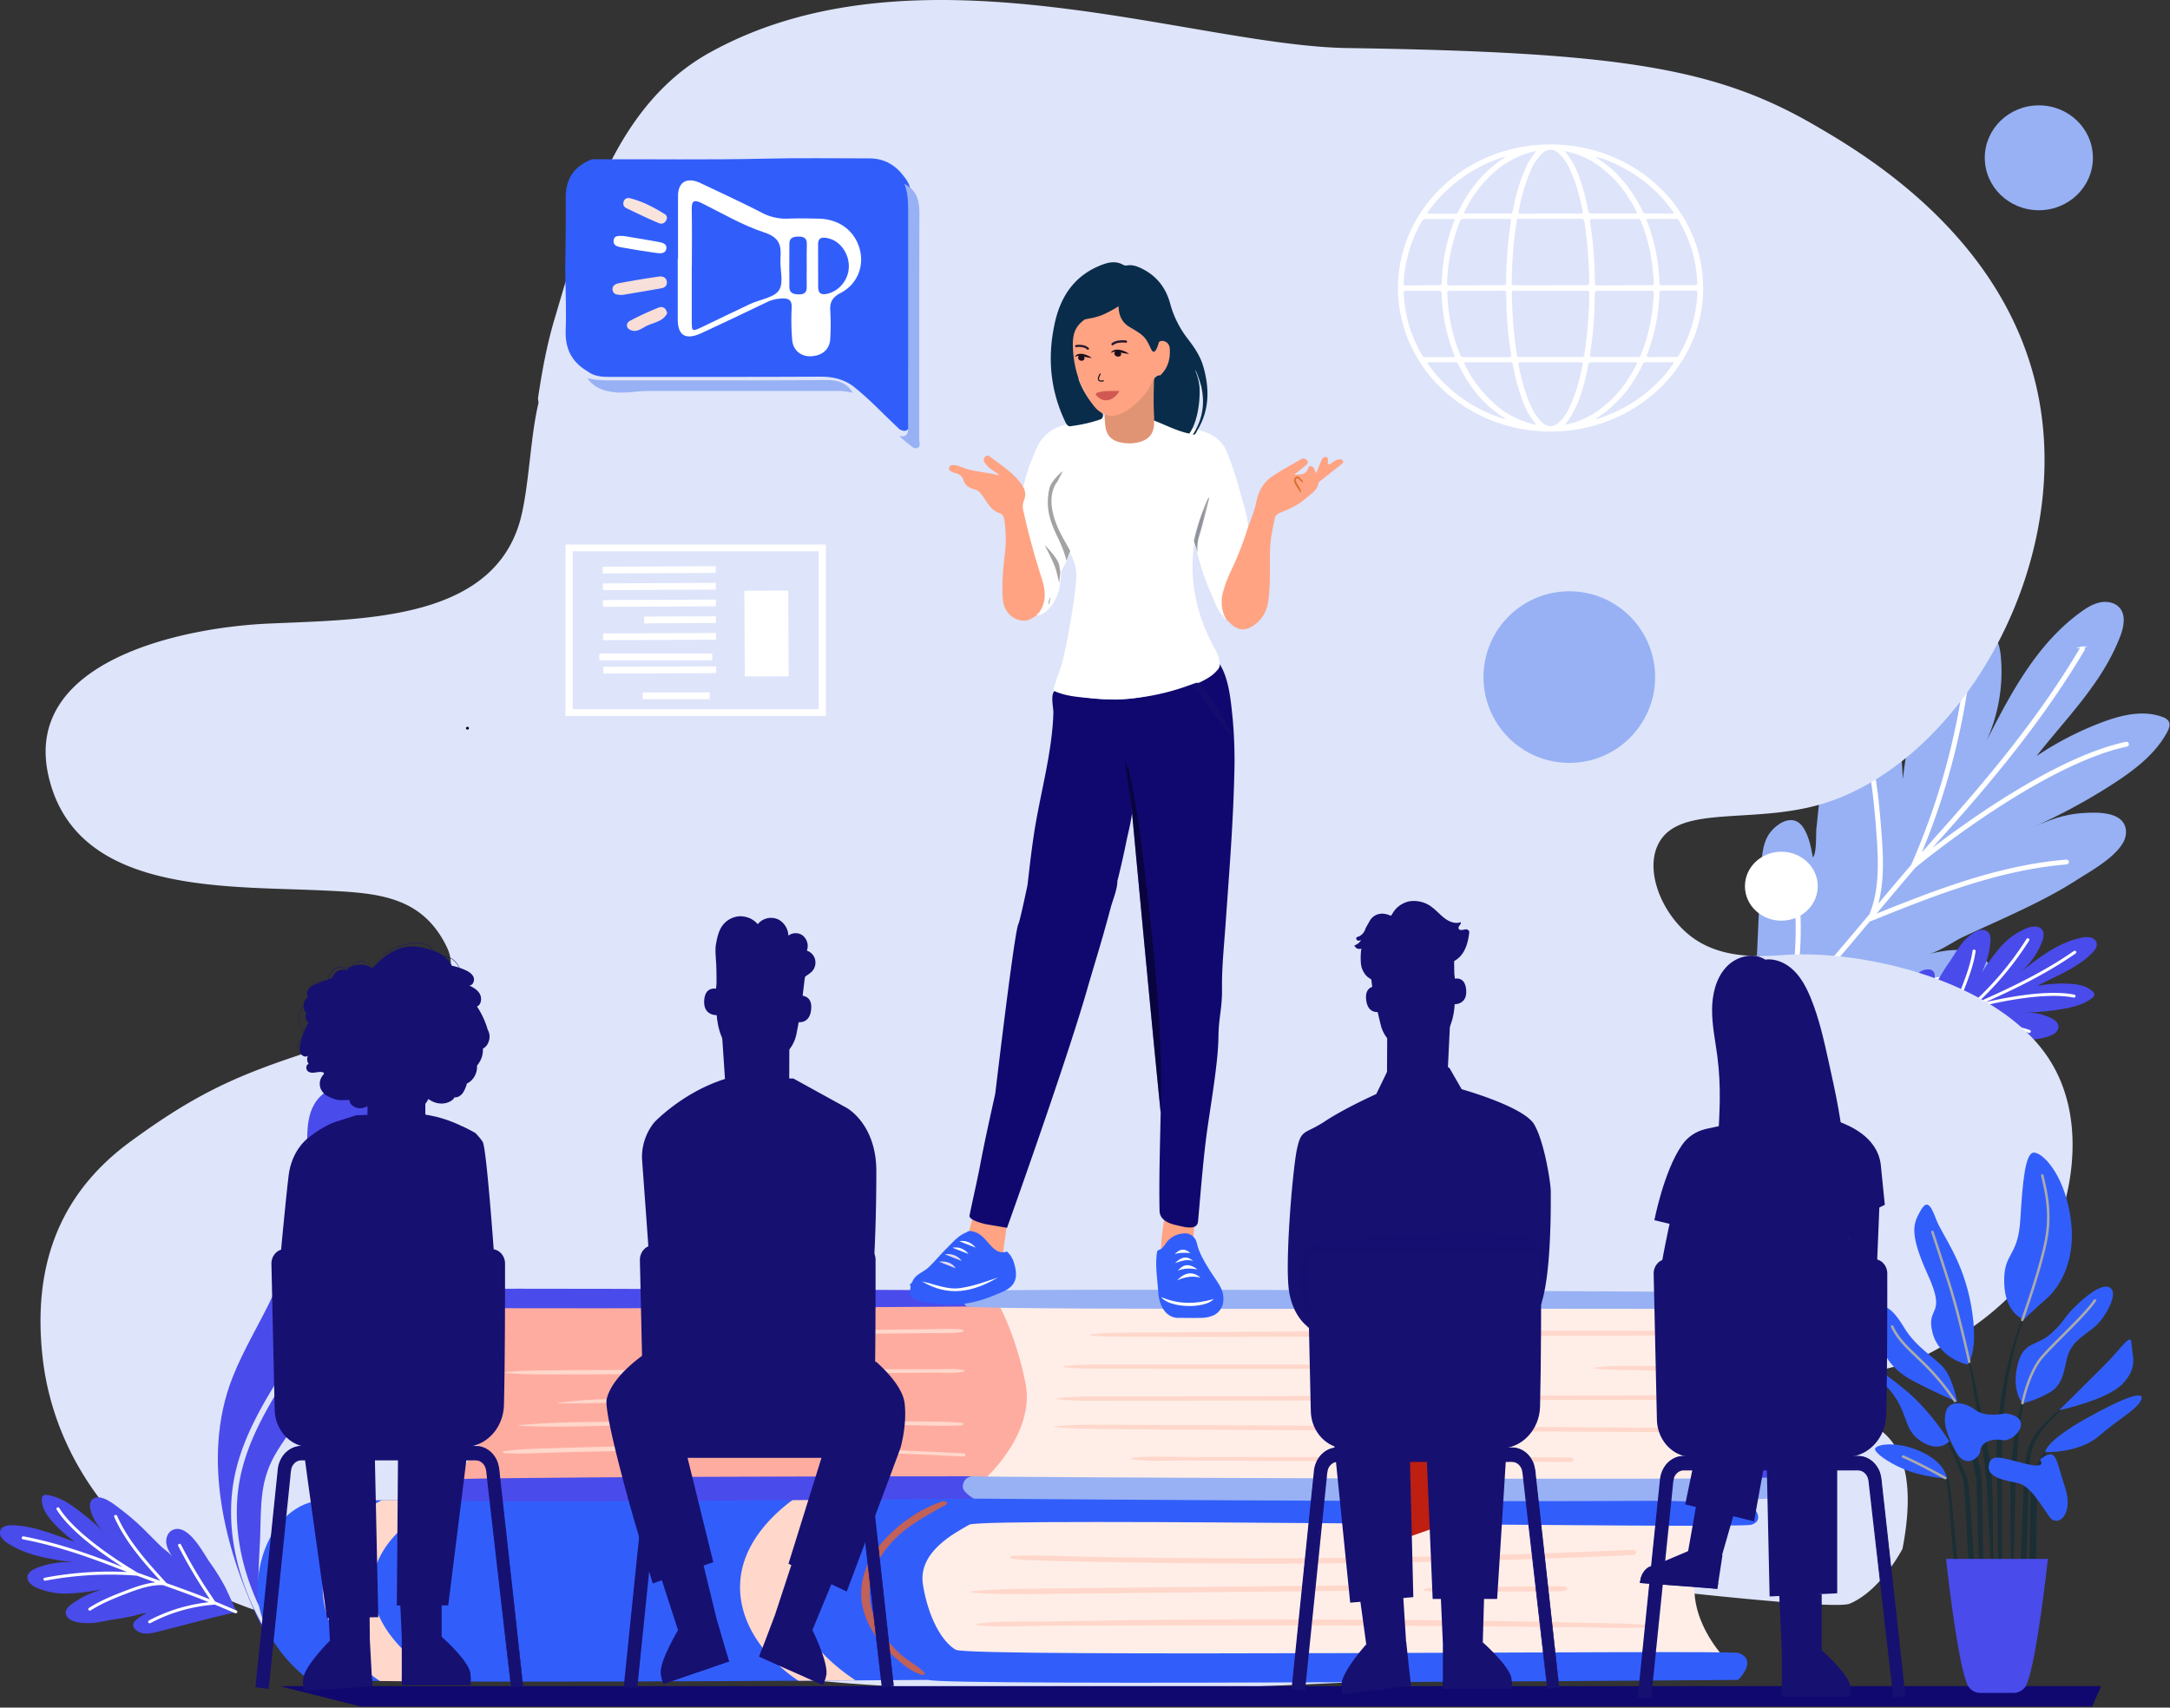 <?xml version="1.0" encoding="UTF-8"?> <svg xmlns="http://www.w3.org/2000/svg" width="1277" height="1005" fill="none"><rect width="100%" height="100%" fill="#333333" stroke="none"/><path fill="#97B1F4" d="M1172.97 573.764c2.31 22.27-45.87 28.09-61.56 32.46a343 343 0 0 1-40.72 8.73c-3.06.47-33.11 3.28-39.2 3.67q-.525.048-1.05 0c0-.62.1-1.24.13-1.89 3-34.84 3.75-69.73 5.74-104.45.43-7.33.73-16.72 5.75-22.75 5.28-6.32 14.11-10.6 19.38-2.07 3.17 5.17 4.31 11.24 5.41 17.16 2.4-2.75 1.66-13.85 2.11-17.54.82-6.69 1.2-13.59 2.44-20.21 2.12-10.68 2.47-21.72 4.73-32.52 2.11-9.93 10.35-33.36 24.91-31.18 8.84 1.33 11.56 13.79 13.81 20.52 3.71 11.2 4.33 23.11 4.91 34.76 1.9-14.5 3.85-29.09 8.23-43.09 4.37-14 11.29-27.6 22.05-38.09 5.11-5 12.82-9.46 19.41-6.42 5.65 2.6 7.4 9.33 7.97 15.24 1.59 16.991-1.26 34.092-8.32 49.79 14.32-28 29.59-57.15 55.79-75.92 3.17-2.29 6.65-4.42 10.57-5.32s8.39-.25 11.23 2.41c4.61 4.31 3.24 11.59 1.06 17.35-10.48 27.47-31.35 47.7-49.33 70.63 11.88-8.016 24.73-14.663 38.27-19.8 11.44-4.35 24.46-7.55 35.92-3.23a6.86 6.86 0 0 1 3.6 2.48c1.13 1.93.23 4.32-.81 6.27-6.97 13.16-19.65 22.71-32.52 31a346.5 346.5 0 0 1-46.55 25.12c9.12-4 17.74-7.48 28.84-8.29 8.78-.62 24.53-1.2 25.89 9.89.26 3.057-.59 6.109-2.4 8.65-5.64 8.67-19.38 16.2-26.21 20.58-13.73 8.9-28.67 16-43.65 22.93-7.77 3.57-15.57 7.06-23.32 10.68-6.18 2.89-13.92 8.71-20.56 10.14 7.45-1.59 15.16-3.21 22.65-1.74 7.5 1.47 14.69 6.86 15.4 14.05"></path><path fill="#fff" stroke="#fff" stroke-miterlimit="10" stroke-width=".96" d="M1100.91 541.654q-.315.075-.63 0c-14.22 17-28.9 34.36-44.24 51a767 767 0 0 1 92.24-18.18 1.1 1.1 0 0 1 .94.039c.15.076.27.183.36.312s.15.276.18.431c.02.154 0 .311-.05.459-.06.147-.15.28-.27.389-.11.108-.26.189-.41.236-.16.047-.33.058-.49.034a764 764 0 0 0-94.93 18.9 1564 1564 0 0 1-22.12 23.35q-.525.048-1.05 0c0-.62.1-1.24.13-1.89 7.03-7.25 13.96-14.62 20.82-22a.6.6 0 0 1 0-.42 197 197 0 0 0 1.4-89 .96.96 0 0 1 .15-.718c.15-.212.38-.363.64-.422.26-.046.54.007.76.146.23.14.39.356.45.604a198.8 198.8 0 0 1-.77 87c16.12-17.42 31.53-35.73 46.49-53.55 6.12-14.76 5.46-31.47 4.15-48.72-1.43-18.61-3.17-36.74-8.6-54.15a.96.96 0 0 1 .2-.608c.14-.176.33-.304.56-.366.22-.061.46-.052.67.027.22.078.4.221.52.407 5.48 17.59 7.22 35.84 8.68 54.54 1.2 15.53 1.81 30.64-2.45 44.4 6.84-8.14 13.8-16.41 20.87-24.66 16.53-37.615 27.35-77.255 32.13-117.74a1 1 0 0 1 .44-.492c.2-.113.43-.161.66-.136s.45.122.61.275c.17.153.28.355.32.573-4.6 38.614-14.65 76.469-29.9 112.55 3.83-4.41 7.64-8.78 11.51-13.11 27.47-30.74 58.93-67.8 83.71-109.76.13-.218.35-.378.61-.448a1.1 1.1 0 0 1 .77.068c.23.129.4.337.48.58.07.243.04.504-.08.73-24.87 42.12-56.38 79.26-83.94 110.08a946 946 0 0 0-8.73 9.89c20.76-16.12 75.62-56.33 117.39-65.21.26-.047.53 0 .75.131.23.131.39.338.46.579a.93.93 0 0 1-.14.724c-.14.216-.37.372-.63.436-50.72 10.79-121.31 68.53-124.68 71.35-7.78 9.06-15.44 18.18-22.95 27.16-.39.45-.78.93-1.19 1.4 36.1-14.5 73.4-29.21 113.29-32.47.25-.002.5.085.7.245.19.161.32.383.35.625.01.244-.09.48-.26.665-.17.184-.4.303-.66.335-40.52 3.36-78.49 18.6-115.22 33.38Z"></path><path fill="#4A4BEB" d="M1165.46 625.434c-3.17 8.93-22.79 3.22-29.59 2.31a146 146 0 0 1-17.24-3.37c-1.26-.33-13.32-4.21-15.73-5.06a2 2 0 0 1-.42-.17l.4-.7c7.57-12.88 14.28-26.15 21.44-39.15 1.52-2.74 3.36-6.3 6.41-7.78 3.04-1.48 7.39-1.75 7.81 2.4.13 2.533-.23 5.066-1.05 7.48 1.42-.66 3.17-5 4.04-6.39 1.55-2.43 2.96-5 4.66-7.35 2.76-3.77 4.95-7.94 7.8-11.71 2.63-3.47 10.13-11.1 15.31-7.86 3.17 2 1.91 7.2 1.53 10.16-.64 4.91-2.6 9.58-4.53 14.15a114 114 0 0 1 11.1-15.18c4.15-4.793 9.46-8.567 15.49-11 2.88-1.07 6.66-1.51 8.63.74 1.69 1.93 1.12 4.81.25 7.17-2.53 6.795-6.81 12.892-12.43 17.75 10.66-8.4 21.87-17.06 35.41-19.94 1.64-.423 3.35-.526 5.04-.3.83.124 1.63.443 2.3.929a4.84 4.84 0 0 1 1.56 1.851c.98 2.42-.89 5-2.81 6.83-9.08 8.82-20.81 13.14-31.94 19a81.5 81.5 0 0 1 18.33-1.28c5.2.22 10.78 1.13 14.38 4.68.49.403.82.949.93 1.55-.03.463-.18.911-.44 1.307-.25.397-.61.73-1.02.973-5.11 3.9-11.73 5.47-18.2 6.52a151 151 0 0 1-22.46 2c4.22 0 8.18 0 12.59 1.57 3.49 1.21 9.65 3.59 8.12 8.07-.46 1.214-1.35 2.244-2.51 2.92-3.77 2.4-10.43 3-13.85 3.58a152 152 0 0 1-20.99 1.6c-3.64.09-7.28.14-10.92.25-2.9.09-6.94 1-9.75.5 3.17.62 6.41 1.27 9.01 3.07s4.38 5 3.34 7.88"></path><path fill="#fff" stroke="#fff" stroke-miterlimit="10" stroke-width=".96" d="M1143.7 601.214a.44.44 0 0 1-.24-.09c-8.59 4.18-17.43 8.43-26.42 12.27a322 322 0 0 1 38.76 8.24q.075.022.15.073c.04.033.08.074.1.121.03.046.05.097.05.15.01.052 0 .105-.02.156-.01.052-.04.1-.07.142a.5.5 0 0 1-.13.104.45.45 0 0 1-.33.034 320 320 0 0 0-39.92-8.41c-4.23 1.8-8.51 3.58-12.8 5.31q-.225-.06-.42-.17l.4-.7c4.02-1.63 8.05-3.31 12.03-5a.33.33 0 0 1 .07-.16c8.16-10.018 13.92-21.59 16.9-33.92a.4.4 0 0 1 .2-.238.44.44 0 0 1 .31-.049c.11.021.2.08.26.165.07.085.09.189.08.292-2.92 12.044-8.48 23.374-16.32 33.26 9.4-4 18.7-8.51 27.71-12.89 5.06-4.66 7.89-11.18 10.57-18 2.87-7.38 5.54-14.63 6.66-22.21a.438.438 0 0 1 .49-.324c.11.015.21.07.28.152.07.083.1.187.09.292-1.14 7.65-3.84 15-6.72 22.37-2.4 6.16-4.95 12.06-9.12 16.64 4.12-2 8.32-4 12.55-6 13.32-11.72 24.81-25.171 34.13-39.95a.44.44 0 0 1 .27-.175c.1-.024.22-.008.31.045.05.026.1.061.13.103.04.041.06.089.08.14.01.052.01.105.01.158a.4.4 0 0 1-.06.149c-8.88 14.065-19.71 26.94-32.2 38.28 2.27-1.06 4.55-2.107 6.82-3.14 16.22-7.26 35.11-16.3 52.36-28.32a.445.445 0 0 1 .6.085c.06.086.09.194.08.3a.42.42 0 0 1-.17.265c-17.3 12.07-36.25 21.13-52.5 28.41-1.73.77-3.44 1.56-5.18 2.36 10.94-2.77 39.41-9.15 57.06-5.67a.406.406 0 0 1 .15.742.464.464 0 0 1-.33.058c-21.46-4.23-59.17 6.28-61.02 6.8-4.66 2.2-9.29 4.43-13.82 6.64l-.71.34c16.53.39 33.55.9 49.47 6.23.05.017.1.044.14.079.05.035.08.078.11.127.02.048.04.101.04.155a.3.3 0 0 1-.02.159.43.43 0 0 1-.22.228.47.47 0 0 1-.33.022c-16.13-5.42-33.53-5.84-50.35-6.23Z"></path><path fill="#DEE4FA" d="M1215.2 707.364c-13.26 51.45-57.84 76.78-75.31 86.7-64.46 36.63-144.84-8.4-157.763 17.34a18.46 18.46 0 0 0-1.636 8.783 18.6 18.6 0 0 0 2.693 8.547c15.755 25.09 92.786-13.36 125.196 14.45 10.56 9.07 19.1 27.49 11.2 68.39 0 0-12.68 24.57-31.05 32.27-5.99 2.53-53.69-1.66-115.173-8.45-17.287 42-72.55 49.55-118.345 51.79-121.896 6-252.964 13.376-374.807 1.92-72.106-6.79-144.847.08-213.445-24.39-10.566.71-21.006 1.71-31.604 2.12a86 86 0 0 1-10.873-.51c-41.527-10.05-80.518-15-118.346-40.08-45.436-30.06-75.118-76.1-80.855-127.21-5.664-50.55 7.396-94.62 51.49-127 22.085-16.16 41.813-28.63 67.098-39.16 24.303-10.13 48.363-16.62 72.91-25.59 20.562-7.51 58.116-25.25 46.493-49.61-14.794-31-41.981-32.18-73.628-33.62-59.004-2.71-144.392 1.82-160.728-66.57-16.157-67.65 76.417-88 128.732-90.45 56.954-2.65 135.939-1.32 149.781-65.29 2.885-13.33 4.068-28.05 5.939-42.55v-.29l.813-5.92c.793-5.43 1.723-10.8 2.948-16-.126-.83-.232-1.65-.338-2.48 2.325-15.67 5.136-31.27 9.658-46.45 16.262-54.45 34.014-125.1 91.02-156.89 121.336-67.67 284.241-4.26 375.579-2.89 158.424 2.39 216.221 11.25 274.801 45.28 28.61 16.6 114.72 66.62 132.33 161.82 18.83 101.9-48.43 214.49-128.25 237.93-41 12-83.548 0-95.678 23.11-8.549 16.28 2.219 42 19.336 54.91 19.022 14.37 43.932 11.28 56.992 10.59 45.96-2.41 120.99 15.3 151.67 58.76 24.53 34.81 13.42 77.84 11.15 86.69"></path><path fill="#4A4BEB" d="M163.282 853.744c-10.683 17.22-9.51 31.58-10.197 51.06-.549 15.74-3.54 43.94 3.941 58.3-23.626-45.34-39.54-103.45-20.139-152.51 6.646-16.85 16.378-32.34 24.017-48.78 12.623-27.284 19.362-56.679 19.823-86.46.106-7-.116-14.16 2.114-20.81s7.523-12.83 14.56-13.88c5.886-.88 11.729 1.93 16.442 5.5 22.306 16.91 25.825 48.85 21.418 76.19-4.655 28.9-16.007 56.469-33.242 80.73-12.31 17.31-27.537 32.61-38.737 50.66"></path><path fill="#DEE4FA" d="M155.822 956.074a1.78 1.78 0 0 1-1.171-.046 1.66 1.66 0 0 1-.858-.754c-15.66-28.55-21.249-59.23-15.744-86.4 4.966-24.51 18.65-46.11 31.879-67 7.745-12.24 15.765-24.89 21.947-38 14.222-30.15 19.548-65.32 15.015-99a1.62 1.62 0 0 1 .332-1.222 1.8 1.8 0 0 1 1.137-.658c.225-.025.454-.008.672.051s.423.158.601.292c.177.134.325.3.435.488s.179.395.204.609c4.618 34.34-.824 70.17-15.3 100.89-6.277 13.3-14.35 26-22.19 38.37-13.071 20.63-26.575 42-31.425 65.89-5.347 26.4.127 56.29 15.406 84.15.213.39.261.842.133 1.264a1.73 1.73 0 0 1-.82 1.006z"></path><path fill="#315EFB" d="M546.383 988.714s-360.953 2.8-365.761-.93-32.091-26.09-28.879-57.76c3.213-31.67 22.454-45.66 35.293-46.59s380.206-1.86 380.206-1.86-32.08 27.95-38.505 43.79c-6.424 15.84 0 39.13 6.425 43.79s11.221 19.56 11.221 19.56"></path><path fill="#FFD7CB" d="M264.964 882.674c-15.1.08-28.709.17-40.206.26a64.7 64.7 0 0 0-15.755 11c-28.709 27.23-24.123 64.3 7.661 90.36a85 85 0 0 0 6.868 5.07c11.264.13 24.303.22 38.473.28-24.726-14.39-41.643-33.51-42.784-53.73-1.173-20.73 16.273-42.04 45.743-53.24M465.972 932.464c.475-19 14.349-37.85 38.039-50.72l-36.296.11c-18.629 13.49-30.093 29.85-31.942 47.24-2.114 20.29 8.632 41 29.818 57.13 1.342 1 2.779 2 4.227 3l33.718-.2c-23.521-15.56-38.082-35.88-37.564-56.56"></path><path fill="#FFEEE8" d="M1016.44 977.534s-46.496-45.65 4.8-82.92c0 0-437.958-7.45-452.392-3.73s-43.323 26.09-43.323 41.93 20.848 44.72 20.848 44.72l27.272 8.39z"></path><path fill="#315EFB" d="M1022.85 988.714s-468.436 3.73-476.467 0c-8.03-3.73-43.323-27.95-35.292-61.49s44.908-44.72 56.151-45.65 455.608.93 460.428 2.79 11.22 10.25 3.17 13-452.398-4.66-460.418 0-30.484 15.83-27.272 35.4 11.232 33.54 19.252 38.2 454.008 0 460.418 1.86 8.05 7.51.03 15.89"></path><path fill="#FFD7CB" d="M968.359 956.294c-12.891-.94-26.089-1-39.096-1.27-12.68-.31-25.276-.63-37.924-.82a11345 11345 0 0 0-76.998-.84c-51.322-.33-102.707-.48-154.019.25-14.56.21-29.121.46-43.682.66-13.483.19-28.413-.46-41.547 1.46-.634.09-.677.69 0 .77 11.866 1.36 24.905.52 36.983.41 12.679-.11 25.285-.21 37.933-.2 25.667 0 51.333-.16 77.01-.15q77.02 0 154.018.76c14.55.16 29.111.26 43.661.38s29.185.67 43.661.18c1.849-.01 1.712-1.46 0-1.59M791.845 933.124l-111.045 1.13c-18.322.19-36.644.31-54.946.57-17.825.25-36.401 0-53.995 1.73-.877.09-.528.77.19.82 17.964 1.35 36.857.76 54.947.61 18.311-.15 36.623-.37 54.946-.56l109.892-1.13c3.519-.03 3.529-3.21.011-3.17M920.186 933.764c-6.826-.41-13.99 0-20.858 0l-20.859.15-20.858.16c-3.17 0-6.414 0-9.626.13-1.585 0-3.223 0-4.808.14s-3.276.73-4.819.82c-.919.05-.929.79 0 .83 1.427.07 3.033.65 4.544.74 1.67.1 3.403.08 5.083.1h9.626l20.858-.1q10.43 0 20.859-.11c6.868 0 14.053.24 20.858-.25 2.885-.19 2.937-2.44 0-2.61M960.35 912.164a4993 4993 0 0 1-323.232 3.98c-13.546-.28-27.473-1-40.966-.5-1.691.06-2.335 1.65-.423 1.84 11.296 1.12 23.12 1.19 34.563 1.46q17.647.399 35.293.69 35.852.59 71.747.63 71.177.11 142.31-2 40.386-1.17 80.708-3c3.392-.16 3.423-3.25 0-3.1"></path><path fill="#C16157" d="M554.297 883.704c-13.736 4.76-24.852 13.18-32.555 21.21-8.189 8.52-13.261 18-14.593 27.76-1.352 9.94 1.385 20.07 7.577 29.35a66.5 66.5 0 0 0 11.454 13c4.079 3.6 9.425 8.65 16.167 10.62 1.215.36 2.419-.35 1.817-1-3.349-3.93-9.911-7.18-14.064-10.9a64.2 64.2 0 0 1-11.084-12.94c-5.653-8.78-8.147-18.25-6.985-27.61 1.163-9.36 6.118-18.62 14.022-26.83s19.02-14.37 30.738-20.83c1.617-.91-.528-2.51-2.494-1.83"></path><path fill="#4A4BEB" d="M989.514 767.204c15.436-1.79 64.856-3.58 69.486.9s15.45 46.64 12.35 61c-3.09 14.36-23.16 47.53-23.16 47.53l-37.06 1.8-27.798-1.8z"></path><path fill="#FFEEE8" d="M557.119 873.934c0-2.69 12.68-113.88 12.68-113.88s442.891 1.77 453.701 4.46 29.34 32.29 23.16 60.09-30.89 48.43-30.89 48.43z"></path><path fill="#FFACA0" d="M578.738 871.244s30.886-26.91 24.715-57.4-16.991-48.43-16.991-48.43H269.888s24.715 43.05 23.172 58.3-26.258 48.43-26.258 48.43z"></path><path fill="#4A4BEB" d="M573.021 882.014s-316.616 3.13-319.839.62-6.467-8.75-2.113-11.25 323.03-2.51 323.03-2.51zM572.652 768.934s-319.501 2.45-321.71 0c-2.208-2.45-4.512-8.72-.232-10s332.847.58 332.847.58z"></path><path fill="#97B1F4" d="M573.022 882.014s-6.467-3.75-6.467-6.88 2.113-6.88 7.544-6.25c5.432.63 461.991 2.5 467.381.62s28-35 23.69-54.41-12.92-41.28-19.38-43.78-473.846.62-477.079-2.51-3.17-6.25 1.056-8.75c4.227-2.5 480.303.62 484.613.62s24.77 34.4 25.85 56.29-21.54 60-34.46 64.42-472.748.63-472.748.63"></path><path fill="#FFD7CB" d="M1006.19 840.504c-100.924-.58-201.824-1.37-302.756-1.75-13.736 0-27.473-.16-41.283-.15s-27.959-.52-41.411.8c-.454.05-.443.48 0 .53 11.624 1.27 23.891 1 35.673 1.17 12.606.17 25.233.22 37.839.31q37.85.27 75.688.4 75.699.34 151.377.76l84.873.44c2.78.01 2.78-2.5 0-2.51M923.779 857.724q-64.9-.21-129.789-.21h-96.484c-9.932 0-21.545-.88-31.213.55-.729.11-.719.74 0 .85 9.33 1.43 20.467.65 30.062.7q16.092.09 32.164.15l65.513.27q64.89.27 129.789.41c2.917-.04 2.917-2.71-.042-2.72M1008.68 821.444c-12.383-.91-25.475-.23-37.965-.2l-37.965.09-75.921.15q-75.942.14-151.863.32l-41.421.1c-13.736 0-28.086-.5-41.568 1-.539.06-.55.59 0 .65 11.623 1.25 23.975.86 35.82.84h37.966l75.931-.11q75.92-.14 151.852-.31l41.379-.1c14.349 0 29.491.75 43.715-.36 2.3-.19 2.32-1.9.04-2.07M892.47 803.634c-10.418-1-21.788-.4-32.344-.42h-34.257l-66.221-.06H659.171c-10.641 0-21.704-.32-32.207.68-.866.08-.866.93 0 1 10.493 1 21.577.69 32.207.71l34.257.07q33.115.06 66.22 0h100.478c10.567 0 21.915.6 32.344-.39 1.332-.14 1.332-1.46 0-1.59M1000.64 805.874c-4.596-1.12-10.197-1-15.121-1.3-5.156-.26-10.323-.48-15.49-.57-10.282-.17-21.133-.55-31.203.85-.592.08-.645.66 0 .72 10.059.95 20.435.6 30.643 1 5.167.19 10.323.35 15.49.6 4.945.25 10.377 1 15.301.57 1.36-.16 1.71-1.54.38-1.87M994.755 783.254c-92.257 0-184.588-.07-276.845.67l-37.743.31c-12.543.1-25.54-.16-37.945 1-.687.07-.687.75 0 .81 10.567.91 21.545.69 32.218.75 11.443.07 22.887.05 34.32.08 23.246 0 46.493-.07 69.739-.15l138.422-.44q38.896-.12 77.791-.38c2.969-.03 2.969-2.64.043-2.65"></path><path fill="#BE1F11" d="m851.261 842.224-59.406-.3c9.331 7.87 42.742 38.81 26.998 66.25l33.38-11.76 17.202 15.28s29.692-48.98-18.174-69.47"></path><path fill="#FFD7CB" d="M566.618 855.344c-45.256-2.32-90.545-3.89-135.981-4.2a3359 3359 0 0 0-68.08.25c-11.349.17-22.687.49-34.025.86-10.566.35-21.608.39-31.964 1.89-1.056.16-.739 1 .254 1.07 11.201.67 22.739-.15 33.982-.44s22.676-.53 34.014-.76q33.464-.69 66.95-.54c44.982.22 90.058 1.35 134.85 3.79 2.113.11 2.061-1.82 0-1.92M565.953 837.394c-10.504-.94-21.683-.65-32.303-.81s-21.291-.3-31.942-.4c-22.053-.22-44.126-.21-66.179-.12-22.052.09-44.126.28-66.178.6-21.186.3-43.017.07-63.938 2.18-.296 0-.191.27.074.28 21.841 1.16 44.231.06 66.146-.22q31.943-.4 63.896-.49c21.303 0 42.594.05 63.896.13q15.978.06 31.943.2c11.243.09 23.046.79 34.225.17 1.363-.04 1.955-1.38.36-1.52M566.914 806.344c-5.104-1-11-.49-16.315-.47h-16.082l-34.458.09-67.763.17-67.774.19c-11.486 0-22.972 0-34.458.16-10.799.14-21.619 0-32.28 1.08-.444 0-.455.48 0 .52 10.682 1 21.481.78 32.28.84 11.486.07 22.972-.05 34.458-.1l67.774-.32 67.763-.33 34.458-.17 16.082-.08c5.284 0 11.233.42 16.315-.6.845-.14.867-.81 0-.98M565.963 782.464c-6.34-.7-13.377-.18-19.854-.12q-10.884.09-21.778.22l-44.697.52q-21.777.249-43.545.51c-14.159.18-28.529.06-42.593 1.17-.814.06-.518.74.19.78 14.402.82 29.09.35 43.545.21l43.555-.45 42.456-.43 21.778-.26c6.826-.09 14.328.32 20.996-.57 1.257-.17 1.321-1.43-.053-1.58M412.589 824.194c-13.736-1.29-28.529-1-42.403-.94-7.143 0-14.255.23-21.387.53s-13.641 1.09-20.573 1.83c-.285 0-.211.28.063.28 7.133 0 14.202.1 21.334-.06 6.847-.16 13.737-.25 20.563-.3s13.736 0 20.573.1c7.101.12 14.275.61 21.365.57 1.913-.01 2.494-1.82.465-2.01"></path><path fill="#000" d="M275.097 429.394a.88.88 0 0 0 .605-.237.79.79 0 0 0 .251-.573.79.79 0 0 0-.251-.573.88.88 0 0 0-.605-.237.88.88 0 0 0-.605.237.79.79 0 0 0-.251.573c0 .215.09.421.251.573.16.151.378.237.605.237"></path><path fill="#fff" stroke="#fff" stroke-miterlimit="10" d="M1048.28 541.374c11.56 0 20.93-8.865 20.93-19.8s-9.37-19.8-20.93-19.8c-11.55 0-20.92 8.865-20.92 19.8s9.37 19.8 20.92 19.8Z"></path><path fill="#10086F" d="m1236.49 992.374-5.32 11.996H212.311l-47.751-11.996z"></path><path fill="#1A2E35" d="M1194.22 768.074c.02-.037.01-.079 0-.115a.164.164 0 0 0-.21-.078.18.18 0 0 0-.09.083 166 166 0 0 0-11.08 30.1 248 248 0 0 0-6.12 31.2l-.85 7.89c-.14 1.31-.31 2.63-.42 4l-.25 3.95c-.13 2.64-.32 5.28-.4 7.92l.08 7.93.11 4c.06 1.32.17 2.64.27 3.95.24 2.64.42 49.16.7 51.79.58 5.25 1.49 10.48 2.43 15.68q.015.053.06.087c.03.022.06.034.1.033a.17.17 0 0 0 .11-.041.13.13 0 0 0 .05-.099c0-2.64-.15-5.27-.21-7.9-.07-2.63-.35-5.24-.31-7.87s-.06-49.13-.11-51.75l-.08-3.93.08-3.93v-7.85l.25-7.85.09-3.93c.07-1.31.17-2.61.26-3.92l.56-7.84a243 243 0 0 1 5.12-31.12 164 164 0 0 1 9.86-30.39"></path><path fill="#1A2E35" d="M1195.51 809.134a.2.2 0 0 0-.01-.103.15.15 0 0 0-.09-.067.17.17 0 0 0-.12.005.18.18 0 0 0-.09.085 162.8 162.8 0 0 0-10.26 40.44c-.8 6.87-1.69 13.75-1.79 20.66-.11 6.91 0 57.71.84 64.61.01.034.02.066.05.09s.06.038.1.04.08-.009.11-.033a.2.2 0 0 0 .06-.097c.93-6.88 1.49-57.63 2.04-64.49s.63-13.73 1.15-20.59c.5-6.855 1.45-13.675 2.83-20.42 1.3-6.802 3.03-13.525 5.18-20.13M1221.78 823.584c-.02-.015-.03-.027-.05-.035a.2.2 0 0 0-.06-.013c-.02 0-.05.005-.06.013a.1.1 0 0 0-.05.035c-6.5 3.602-12.42 8.071-17.57 13.27a62 62 0 0 0-6.86 8.28l-1.42 2.3-1.06 2.4q-.555 1.187-.96 2.43c-.28.82-.6 1.64-.85 2.46-1.98 6.6-3.29 57.21-3.64 64-.41 6.725-.14 13.472.79 20.15.01.034.03.065.05.088.03.023.06.038.1.042.04.003.08-.009.11-.033a.2.2 0 0 0 .06-.097l2.01-20c.79-6.62 1.29-57.16 2.92-63.62.22-.81.48-1.6.71-2.4.23-.798.5-1.582.82-2.35l.94-2.32 1.2-2.18a59 59 0 0 1 6.34-8.29c4.74-5.374 10.28-10.069 16.44-13.94a.2.2 0 0 0 .06-.028c.01-.013.03-.029.03-.048a.13.13 0 0 0 .02-.058c-.01-.02-.01-.039-.02-.056"></path><path fill="#1A2E35" d="M1209.07 849.304c-3.59 2-5.97 5.16-7.99 8.32a45 45 0 0 0-4.48 10.2c-.31.87-.56 1.76-.77 2.64l-.73 2.67c-.37 1.78-.66 47.48-.77 49.29-.12 1.81-.1 3.63.05 5.44.15 1.818.43 3.625.82 5.41.01.028.03.053.05.072.02.02.05.033.08.038q.06.013.12-.018a.18.18 0 0 0 .07-.092c.46-1.753.81-3.529 1.06-5.32.31-1.77.63-3.52.87-5.27.25-1.75.57-3.49.72-5.25s.43-47.39.88-49.11a42.8 42.8 0 0 1 3.42-10.1c1.46-3.369 3.76-6.349 6.71-8.68a.11.11 0 0 0 .04-.09.11.11 0 0 0-.04-.09.18.18 0 0 0-.11-.06M1172.22 869.364c-.87-8.89-2.56-17.69-4.15-26.48-1.6-8.79-3.37-17.57-5.29-26.32-1.91-8.75-3.93-17.47-6.1-26.17a.2.2 0 0 0-.08-.087.16.16 0 0 0-.11-.023.15.15 0 0 0-.1.057.2.2 0 0 0-.03.103c1.75 8.76 3.35 17.55 4.85 26.35s2.98 17.58 4.23 26.4c1.24 8.82 2.23 17.66 3.5 26.46l3.76 70.35c0 .032.02.062.05.084.02.022.06.034.09.036q.06.004.12-.033a.13.13 0 0 0 .05-.097c.12-2.23.12-4.46.18-6.7.07-2.24-.09-4.46-.15-6.69.05-4.47-.43-52.79-.82-57.24"></path><path fill="#1A2E35" d="M1166.07 869.234c-.55-3.52-1.3-7-2.11-10.51l-1.44-5.19c-.48-1.73-.92-3.46-1.5-5.17a135 135 0 0 0-7.84-20.21l-1.24-2.45-1.36-2.39c-.87-1.61-1.92-3.15-2.92-4.7a41 41 0 0 0-7.39-8.51.16.16 0 0 0-.11-.043.17.17 0 0 0-.12.043.3.3 0 0 0-.03.042c-.01.016-.01.034-.01.053s0 .036.01.053q.015.025.03.042a39 39 0 0 1 6.78 8.7c.9 1.58 1.84 3.14 2.6 4.77l1.2 2.42 1.06 2.47c2.83 6.56 5.12 13.321 6.83 20.22.95 3.42 1.56 6.9 2.32 10.35l.96 5.21c.35 1.73.78 3.45 1.06 5.2.64 3.47 1.38 50.82 2.11 54.3s1.35 7 2.21 10.45c0 .04.02.078.05.106s.07.044.11.044.08-.016.11-.044a.15.15 0 0 0 .05-.106c0-3.55-.08-7.11-.29-10.66s-.71-50.95-1.13-54.49"></path><path fill="#1A2E35" d="M1157.59 869.684c-1.93-4.667-4.1-9.239-6.5-13.7a120 120 0 0 0-8.17-13 .18.18 0 0 0-.11-.036c-.04 0-.08.012-.11.036a.1.1 0 0 0-.04.043c0 .016-.01.034-.01.052s.01.035.01.052c.01.016.02.031.04.043 2.62 4.315 4.95 8.784 6.97 13.38 2.09 4.524 3.94 9.147 5.53 13.85 1.6 4.68 2.76 53.34 4.22 58 1.47 4.66 2.74 9.44 4.4 14.2q.015.046.06.076c.03.019.06.031.1.034a.17.17 0 0 0 .11-.04c.03-.026.04-.062.05-.1.07-4.972-.47-9.935-1.6-14.79-1.08-4.91-3.06-53.44-4.95-58.1M1157.24 929.104a30 30 0 0 0-4.52-8.2c-1.84-2.58-3.99-48.9-6.57-51a30 30 0 0 0-4.22-2.74 18.9 18.9 0 0 0-4.75-1.85.2.2 0 0 0-.11.004.2.2 0 0 0-.08.066c-.01.017-.01.036-.01.056 0 .019 0 .038.01.056q.015.027.03.048a.3.3 0 0 0 .06.03 23.6 23.6 0 0 1 7.86 5.3c2.23 2.15 4 48.51 5.48 51.08s2.36 5.37 3.71 8c.6 1.35 1.19 2.71 1.88 4a34 34 0 0 0 2.06 4.11q.03.034.06.053c.02.013.05.018.08.017q.03.004.06-.004a.1.1 0 0 0 .05-.026.1.1 0 0 0 .04-.045.1.1 0 0 0 .02-.055c.05-1.519-.01-3.04-.19-4.55-.18-1.39-.55-2.87-.95-4.35"></path><path fill="#315EFB" d="M1157.86 803.114s-16.8-3.36-20.68-19 8.62-9-2.59-33.61-8.62-30.25-4.73-37.35 6.02-4.85 9.51 4.48 15.94 23.9 20.68 51.17c4.73 27.27-2.19 34.31-2.19 34.31M1191.05 776.604s-11.21-3.36-11.62-21.66c-.42-18.3 8.19-14.57 9.51-37.35s3.01-38.84 7.75-39.21c4.75-.37 17.24 11.2 21.55 36.6s-5.6 42.2-14.23 49.67c-8.62 7.47-12.96 11.95-12.96 11.95M1151.84 825.154s-2.59-13.45-7.77-19.8-16.37-12-23.7-24.27-15.51-18.3-15.08-.75 9.51 26.52 20.68 32.49 25.87 12.33 25.87 12.33M1147.09 848.304s-10.34-17.18-25.42-29.87-27.16-19-22.85-12.7c4.32 6.3 9.51 6 16.82 17.18 7.3 11.18 5.16 19.42 15.51 25.77 10.34 6.35 15.94-.38 15.94-.38M1145.8 870.344c-.43-1.12-.86-9.34-15.52-16.06-14.65-6.72-28.43-4.11-26.71-.75s10.77 9 19.82 12.32c9.06 3.32 22.41 4.49 22.41 4.49M1190.18 825.874s-6.45-7.09-3.01-22c3.45-14.91 11.2-11.2 19.82-19 8.63-7.8 6.89-9 15.52-17.17 8.62-8.17 16.37-12.7 19.82-9.34 3.44 3.36-1.72 13.82-6.89 19.79s-13.37 9-17.25 16.43c-3.87 7.43-2.11 19.42-12.06 25-9.96 5.58-15.95 6.29-15.95 6.29M1211.73 830.004s15.52-15.31 26.72-26.51 15.51-19.8 15.95-12.33c.43 7.47 3.87 13.45-5.17 23.16-9.05 9.71-37.5 15.68-37.5 15.68M1203.55 854.654s-.43-6 24.12-19.79c24.56-13.79 34.87-16.43 32.33-10.83-2.55 5.6-13.36 11.2-24.99 21.28-11.64 10.08-31.46 9.34-31.46 9.34"></path><path stroke="#ABABAB" stroke-linecap="round" stroke-linejoin="round" stroke-width="1.47" d="M1158.89 801.524s-5.76-26.79-11.8-45.84c-6.03-19.05-9.91-30.62-9.91-30.62M1190.06 776.874s10.47-29 13.91-46.59c3.45-17.59-.42-30.62-2.11-38.47M1150.47 824.594a141.6 141.6 0 0 0-15.85-19.61c-9.51-9.71-16.8-14.94-21.13-24.27M1190.18 825.874s3.46-17.92 11.63-27.26c8.16-9.34 24.56-23.9 31.03-33.24M1144.79 869.934s-14.51-8.18-24.85-12.66"></path><path fill="#4A4BEB" d="M1184.71 996.374h-19.02a8.75 8.75 0 0 1-4.53-1.154 8.1 8.1 0 0 1-3.16-3.276c-6.19-12.87-12.78-74.43-12.78-74.43h59.9s-6.58 61.56-12.78 74.43a8.06 8.06 0 0 1-3.14 3.264 8.7 8.7 0 0 1-4.49 1.166"></path><path fill="#315EFB" d="M1180.12 831.874s-11.62 2.67-17.81-2.12-15.35-5.86-17.19 1.06.61 13.84 6.14 23.95c5.52 10.11 13.98 3.08 14.12-1.06.15-4.14 5.9-7.41 13.08-6.1 7.19 1.31 19.48-13.58 1.66-15.73M1200.39 859.044s5.28 5.85-8.71 2.39-20.07-6.28-21.33 1 9.77 8.86 17.15 10.46c7.37 1.6 13.5 12.77 18.42 19.69 4.91 6.92 14.79-1.06 9.21-17.56s-4.53-23.68-14.74-15.98M529.234 252.564c-9.119-8.5-17.509-17.71-27.41-25.46-5.558-3.94-11.686-5.44-18.745-5.41-41.283.21-82.567.09-123.851.13-4.829 0-9.51-.18-13.472-3.28-9.51-5.55-13.272-13.61-12.86-24.19.455-11.59-.126-23.22-.264-34.83.117-14.27.476-28.53.286-42.79-.148-11.06 4.554-18.8 15.501-23 34.235-.13 68.471.44 102.707-.38 20.076-.48 40.28-.12 60.419-.14 9.014 0 15.639 4.07 20.616 10.91 3.55 4.21 4.438 9 4.427 14.33-.127 41.32-.063 82.63-.084 123.94 0 2.45.19 4.95-.592 7.31-1.046 3.26-2.938 5.17-6.678 2.86"></path><path fill="#97B1F4" d="M529.234 256.624c4.913.94 5.209-1.94 5.188-5.39-.074-13.95 0-27.9 0-41.84v-84.3c0-5.73 0-11.42-2.261-16.86 7.798 3.9 8.907 10.5 8.876 18-.159 44-.064 88-.138 132 0 1.89 1.237 4.68-1.246 5.48-1.955.64-3.752-1.58-5.421-2.78a66 66 0 0 1-4.998-4.31M345.724 222.604c5.283 1.31 10.662 1.28 16.072 1.28 41.505-.05 83.011.11 124.516-.2 7.059-.05 12.067 1.75 15.48 7.49a38.9 38.9 0 0 0-10.873-1.09q-54.523.06-109.047 0c-7.692 0-15.173 1.94-23.13.35-5.822-1.16-9.932-3.28-13.018-7.83"></path><path fill="#fff" d="M399.011 152.144c0-12.3-.052-24.61 0-36.91.053-8.24 5.284-11.21 13.261-7.46 12.004 5.68 24.039 11.29 35.853 17.3 4.68 2.555 10.027 3.81 15.427 3.62 6.055-.26 12.13-.12 18.196 0 11.771.21 20.837 6.78 23.996 17.25 3.086 10.25-.972 21.21-10.999 26.45-5.051 2.64-6.541 5.64-6.14 10.7a137 137 0 0 1 0 16c-.232 6.31-4.374 10.13-11.073 10.57-5.939.39-10.768-3.29-11.338-9.53a140 140 0 0 1-.307-19c.211-4.53-1.722-5.69-6.086-5.44a22.4 22.4 0 0 0-8.665 2.21c-12.68 6.1-25.476 12.19-38.293 18.12-9.351 4.33-14.011 1.52-14.001-8.15v-35.67z"></path><path fill="#F7DFDA" d="M366.308 173.594c-2.822-.05-5.189-.1-5.759-2.66s1.479-3.84 3.624-4.25a601 601 0 0 1 23.479-3.91c2.209-.32 4.449.42 4.776 3 .275 2.15-1.056 3.52-3.244 3.9-7.808 1.4-15.649 2.69-22.876 3.92"></path><path fill="#fff" d="M366.952 138.874c6.784 1.14 13.811 2.26 20.795 3.54 2.378.44 5.041 1.28 4.333 4.25-.592 2.47-3.17 2.6-5.357 2.28-7.038-1-14.075-2.07-21.07-3.36-2.219-.41-5.019-1.05-4.565-4.16.486-3.25 3.36-2.4 5.864-2.55"></path><path fill="#F8E4DD" d="M392.545 128.214c-.613 2.85-2.652 4-4.819 3.1-6.498-2.7-12.806-5.79-19.146-8.82a3.08 3.08 0 0 1-1.545-1.539 2.85 2.85 0 0 1-.082-2.121 2.77 2.77 0 0 1 1.205-1.787 3.07 3.07 0 0 1 2.186-.463c7.777 1.87 14.677 5.56 21.292 9.73.581.36.687 1.4.909 1.9"></path><path fill="#F8DED7" d="M392.598 184.384c-2.241 4.62-7.397 5.35-11.476 7.15-3.275 1.43-6.614 4.83-10.704 2.36-2.271-1.37-1.775-4 .338-5.09a176 176 0 0 1 16.801-7.76c2.547-1.01 4.523.4 5.041 3.34"></path><path fill="#315EFB" d="M407.137 156.204c0-11.09.148-22.17-.063-33.25-.106-5.16 1.68-5.48 6.065-3.31 12.088 6 23.87 13 36.645 17.17 9.351 3.08 10.006 8 9.51 15.32-.465 6.33 2.113 14-.867 18.68-2.81 4.37-11.243 5.42-17.086 8.15-9.32 4.35-18.534 8.9-27.811 13.33-6.34 3-6.425 3-6.446-3.46v-32.63zM499.531 156.874c-.063 7.32-5.114 13.94-12.024 15.86-3.635 1-6.023.43-6.034-3.71 0-8.4 0-16.8-.053-25.19 0-4.55 3.064-4.29 6.213-3.52 6.837 1.62 11.951 8.86 11.898 16.56M474.742 156.494c0 4.08-.106 8.15 0 12.23.095 3-1.057 4.56-4.438 4.54-3.17 0-5.727-.63-5.769-4.19-.085-8.55-.053-17.11 0-25.67 0-3.66 2.557-4.19 5.684-4.17s4.703 1.25 4.576 4.43c-.159 4.27-.053 8.55-.053 12.83"></path><path fill="#4A4BEB" d="M101.827 900.384c9.15-3.74 17.815 13.82 21.682 19.22a128 128 0 0 1 8.95 14.35c.592 1.1 5.653 12.16 6.604 14.42.106.26.159.4.159.41l-.824.19c-15.163 3.35-30.073 7.56-45.056 11.26-3.17.78-7.186 1.88-10.387.75-3.36-1.2-6.34-4-3.37-7.1a22.5 22.5 0 0 1 6.582-4.26c-1.48-.56-6.097 1.15-7.714 1.45-2.948.55-5.917 1.3-8.886 1.68-4.797.59-9.51 1.85-14.402 2.38-4.491.49-15.49.36-16.442-5.45-.57-3.53 4.364-6.17 6.932-7.89 4.227-2.85 9.246-4.61 14.117-6.33-6.37 1.3-12.84 2.106-19.348 2.41a42.5 42.5 0 0 1-19.02-3.48c-2.768-1.3-5.653-3.65-5.209-6.55.37-2.48 3.001-4 5.432-5a48.5 48.5 0 0 1 22.19-3.24c-13.737-1.84-28.044-3.88-39.393-11.44a12.1 12.1 0 0 1-3.582-3.29 4.7 4.7 0 0 1-.823-2.24 4.6 4.6 0 0 1 .4-2.34c1.237-2.3 4.502-2.72 7.228-2.61 13.007.44 24.303 5.77 36.317 9.65a75.6 75.6 0 0 1-13.324-12c-3.318-3.79-6.34-8.32-5.992-13.23a2.6 2.6 0 0 1 .592-1.69 3.1 3.1 0 0 1 1.314-.57c.48-.088.976-.063 1.444.07 6.488 1 12.173 4.55 17.33 8.37a141 141 0 0 1 16.642 14.42c-2.864-2.95-5.453-5.78-7.228-9.89-1.384-3.25-3.666-9.17.867-11.11a6.3 6.3 0 0 1 3.983-.2c4.396 1 9.362 5.28 12.099 7.31a141.5 141.5 0 0 1 15.343 13.64c2.514 2.49 4.997 5 7.533 7.49 2.019 2 5.485 4.17 6.953 6.5-1.638-2.62-3.318-5.35-3.656-8.38s1.004-6.48 3.963-7.68"></path><path fill="#fff" stroke="#fff" stroke-miterlimit="10" stroke-width=".96" d="M97.473 931.874a.5.5 0 0 1 .095.23c9.035 3.22 18.291 6.56 27.315 10.26a287 287 0 0 1-19.58-32.71.39.39 0 0 1 .201-.54.442.442 0 0 1 .47.063.4.4 0 0 1 .1.127 286 286 0 0 0 20.235 33.64q6.34 2.64 12.754 5.4c.106.26.159.4.159.41l-.824.19a780 780 0 0 0-12.004-5.08.3.3 0 0 1-.169.07c-13.329 1.007-26.267 4.74-37.924 10.94a.46.46 0 0 1-.328.041.43.43 0 0 1-.263-.191.39.39 0 0 1 .039-.457.4.4 0 0 1 .13-.103c11.388-6.035 23.987-9.745 36.983-10.89-9.457-3.89-19.21-7.39-28.688-10.77-7.059-.43-14.065 2-21.208 4.69-7.713 2.94-15.184 5.93-21.872 10.24-.095.058-.21.079-.32.058a.44.44 0 0 1-.272-.168.4.4 0 0 1-.063-.307.42.42 0 0 1 .18-.263c6.751-4.34 14.275-7.35 22.02-10.31 6.435-2.45 12.764-4.63 19.157-4.78-4.332-1.56-8.739-3.14-13.155-4.76a202.9 202.9 0 0 0-54.122 2.97.45.45 0 0 1-.294-.086.4.4 0 0 1-.16-.248c-.02-.098 0-.2.054-.286a.43.43 0 0 1 .241-.18 203.6 203.6 0 0 1 51.586-3.2 722 722 0 0 1-7.037-2.69c-16.58-6.49-36.35-13.67-57.334-17.68a.43.43 0 0 1-.245-.182.39.39 0 0 1 .114-.539.45.45 0 0 1 .3-.079c21.059 4 40.871 11.23 57.492 17.73 1.765.7 3.54 1.37 5.284 2-9.51-5.82-33.634-21.49-42.774-36.22a.4.4 0 0 1-.043-.303.4.4 0 0 1 .191-.247.44.44 0 0 1 .48.02.4.4 0 0 1 .112.12c11.105 17.89 44.686 37.28 46.313 38.22 4.85 1.79 9.71 3.53 14.476 5.23l.75.27c-10.788-11.85-21.83-24.13-28.35-38.87a.38.38 0 0 1 .085-.441.456.456 0 0 1 .469-.096.42.42 0 0 1 .239.217c6.657 15.04 18.016 27.54 29.005 39.54Z"></path><path fill="#161071" d="M259.924 963.354v-33.03l-25.054-1.72 1.564 35.56 11.909 5.08z"></path><path fill="#161071" d="m249.949 963.944 9.975-.59s15.342 13.54 16.822 21a18.1 18.1 0 0 1 0 5.69l-23.31.74h-17.002v-26.61zM275.763 848.344c-.064 1.54-12.004 96.53-12.004 96.53l-30.231.08.772-98.59z"></path><path fill="#161071" d="M236.477 991.794H277v-4.61h-40.523zM257.958 965.414c-.253.08.814 4.62 1.659 10.3s1.162 10.36 1.427 10.35c.264-.01.338-4.75-.529-10.51-.866-5.76-2.335-10.22-2.557-10.14M238.156 984.714a24.7 24.7 0 0 1 2.114-4.18 11.5 11.5 0 0 1 3.55-3.26 10.02 10.02 0 0 1 10.841.55 11.7 11.7 0 0 1 3.255 3.62 23.5 23.5 0 0 1 1.743 4.38 2.96 2.96 0 0 0-.052-1.33c-.482-2.91-2.072-5.553-4.47-7.43a10.54 10.54 0 0 0-5.78-2.1 10.32 10.32 0 0 0-5.938 1.5 11.6 11.6 0 0 0-3.667 3.65 11.5 11.5 0 0 0-1.426 3.28 2.94 2.94 0 0 0-.17 1.32M194.157 965.664l-1.775-32.97 24.916-3.33.349 35.6-11.602 5.83z"></path><path fill="#161071" d="M204.132 965.614h-9.996s-14.582 14.5-15.659 22c-.197 1.9-.094 3.818.306 5.69l23.31-.76 16.97-1.07-1.437-26.57zM179.037 855.924c.084 1.54 13.335 96.32 13.335 96.32l30.241-.43-2.113-98.56z"></path><path fill="#161071" d="m219.084 992.544-40.449 2.6-.254-4.6 40.46-2.6zM196.228 967.594c-.222-.07-1.458 4.49-1.997 10.29s-.2 10.53 0 10.52c.201-.01.317-4.69.877-10.42s1.385-10.32 1.12-10.39M217.034 985.594a2.86 2.86 0 0 0-.233-1.31 11.3 11.3 0 0 0-1.595-3.18 11.5 11.5 0 0 0-3.867-3.41 10.2 10.2 0 0 0-6.002-1.12 10.66 10.66 0 0 0-5.664 2.47 12 12 0 0 0-3.107 4.22 11.8 11.8 0 0 0-.951 3.48 2.85 2.85 0 0 0 0 1.33 24.5 24.5 0 0 1 1.501-4.48 12.1 12.1 0 0 1 3.054-3.82 10.2 10.2 0 0 1 5.283-2.21 9.8 9.8 0 0 1 5.547 1 11.3 11.3 0 0 1 3.72 3 23 23 0 0 1 2.314 4.03M216.252 668.304h34.045v-32.21h-34.045z"></path><path fill="#161071" d="M279.652 666.874c-1.67-.93-4.333-2.37-7.45-3.86a75.7 75.7 0 0 0-15.237-5.67c-10.936-2.46-15.29-2.31-15.29-2.31l-32.059 1.39-11.39 3.62c-8.781 2.71-17.964 10.61-17.964 10.61 0 .41 4.724 40.34 4.724 40.34l4.818 36.33h78.806l9.594-50.39c0-5.35 2.599-24.11 3.17-28.19z"></path><path fill="#161071" d="M180.336 670.644s-8.675 6.72-10.461 21.05-5.568 55.64-5.568 55.64h20.943l4.004-17.19z"></path><path fill="#161071" d="M181.414 687.304q-.045.31 0 .62l.159 1.74c.148 1.51.401 3.69.739 6.38.666 5.39 1.733 12.8 2.969 21 1.237 8.2 2.336 15.49 3.17 20.94.381 2.6.687 4.75.92 6.35.105.68.201 1.25.274 1.72q.034.305.127.6.045-.306 0-.61c0-.48-.095-1-.158-1.75-.138-1.51-.391-3.69-.729-6.38-.677-5.38-1.744-12.8-2.98-21s-2.325-15.48-3.17-20.94c-.38-2.6-.697-4.74-.93-6.35-.106-.68-.19-1.25-.264-1.72a2.7 2.7 0 0 0-.127-.6M291.592 750.104l-27.178-2.78-12.997-1.33 20.785-83c3.117 1.49 5.78 2.93 7.449 3.86.624.62 1.226 1.25 1.786 1.86a24 24 0 0 1 2.621 3.33c2.493 4.14 7.534 78.06 7.534 78.06"></path><path fill="#161071" d="M281.828 671.944a65 65 0 0 0-1.278 6.9c-.719 4.26-1.807 10.13-3.001 16.63s-2.187 12.41-2.747 16.71c-.286 2.15-.486 3.9-.582 5.11a8 8 0 0 0-.063 1.9 65 65 0 0 0 1.279-6.89c.718-4.27 1.806-10.14 3.011-16.64s2.187-12.4 2.747-16.71c.275-2.15.476-3.9.571-5.11a7.3 7.3 0 0 0 .063-1.9M273.143 851.634c12.679 0 23.077-10.91 23.415-24.69.655-25.85.666-65.88.645-83.24 0-4.71-3.508-8.51-7.83-8.51H167.551c-4.396 0-7.925 3.93-7.819 8.72.401 18 1.331 59.83 1.912 85.73.264 12.24 9.447 22 20.668 22z"></path><path fill="#161071" d="m300.837 993.214 6.964-.93-14.35-127.93c-.824-7.51-6.593-13.17-13.409-13.17H177.314c-6.784 0-12.553 5.64-13.398 13.12-3.434 30.24-13.008 127.06-13.103 128l6.974.82c.095-1 9.658-97.74 13.082-127.92.422-3.66 3.17-6.42 6.445-6.42h102.728c3.276 0 6.044 2.77 6.457 6.45z"></path><path fill="#161071" d="M300.837 993.214s0-.7-.19-2-.359-3.29-.623-5.85c-.56-5.15-1.384-12.71-2.441-22.45-2.113-19.47-5.283-47.65-9.087-82.56q-.719-6.54-1.48-13.4a16.8 16.8 0 0 0-.591-3.49 7.9 7.9 0 0 0-1.85-3 6.7 6.7 0 0 0-2.99-1.75 13.8 13.8 0 0 0-3.36-.21H177.716a6.5 6.5 0 0 0-4.132 1.28 7.67 7.67 0 0 0-2.663 3.72 22 22 0 0 0-.697 4.56c-.317 3-.623 6.05-.94 9.1a43251 43251 0 0 1-3.836 37.34c-2.599 25.39-5.283 51.72-8.062 78.74l.496-.44-6.963-.82.401.55c.36-3.49.74-7.26 1.131-11 2.536-24.85 5.03-49.18 7.397-72.8q1.806-17.71 3.561-34.87c.285-2.86.581-5.71.866-8.54a15.66 15.66 0 0 1 2.599-7.65c1.401-2.145 3.436-3.852 5.854-4.91a12.5 12.5 0 0 1 3.603-.88c1.216-.1 2.526 0 3.783-.06h98.047c1.057 0 2.114 0 3.118.06 1.014.117 2.008.355 2.958.71a12.8 12.8 0 0 1 5.041 3.43 14.6 14.6 0 0 1 3.169 5.38 30 30 0 0 1 1.057 6.27q.719 6.36 1.406 12.47 1.393 12.22 2.652 23.39c1.69 14.86 3.17 28.26 4.554 40 2.694 23.44 4.628 40.26 5.642 49l.074-.11-5.283.75-1.712.27 1.68-.18 5.284-.65h.074v-.1c-.962-8.75-2.8-25.59-5.358-49.05-1.299-11.75-2.779-25.15-4.416-40q-1.237-11.16-2.6-23.39-.676-6.12-1.384-12.48a30 30 0 0 0-1.057-6.43 15.4 15.4 0 0 0-3.275-5.67 13.5 13.5 0 0 0-5.284-3.63 13.2 13.2 0 0 0-3.117-.75c-1.056-.08-2.113-.07-3.17-.07h-98.11c-1.279 0-2.515-.05-3.846 0-1.333.14-2.635.478-3.857 1-2.575 1.126-4.746 2.94-6.245 5.22a16.76 16.76 0 0 0-2.758 8.09c-.285 2.84-.581 5.68-.877 8.54q-1.764 17.14-3.572 34.87c-2.419 23.63-4.913 48-7.46 72.81-.39 3.79-.771 7.56-1.13 11.05l-.053.49h.454l6.974.82h.455v-.49c2.758-27 5.441-53.35 8.041-78.73q1.933-19.05 3.804-37.35l.93-9.09c.069-1.47.285-2.929.644-4.36a6.8 6.8 0 0 1 2.346-3.27 5.62 5.62 0 0 1 3.656-1.13h100.562a12.9 12.9 0 0 1 3.17.18 6.1 6.1 0 0 1 2.694 1.56 7.24 7.24 0 0 1 1.681 2.75c.305 1.092.492 2.211.56 3.34l1.521 13.44c3.994 35 7.217 63.17 9.436 82.67 1.12 9.7 1.997 17.22 2.589 22.35q.444 3.78.676 5.78c.243.99.338 1.63.338 1.63M173.859 828.464a3 3 0 0 0 0 .58c-.065.56-.04 1.126.074 1.68.406 2.083 1.629 3.944 3.424 5.21 4.3 3.33 11.75 5.39 20.869 6.68 18.343 2.47 43.925 2.15 71.926-.73 3.498-.41 7.069-1 10.155-3s5.177-5.36 6.128-8.87a57.3 57.3 0 0 0 1.627-10.57c.286-3.46.582-6.85.856-10.16a768 768 0 0 0 1.987-35.23c.338-10.04.423-18.17.423-23.79 0-2.81 0-5-.053-6.47v-1.68q.027-.286 0-.57a2.3 2.3 0 0 0-.053.57v1.68c0 1.55-.074 3.72-.127 6.47-.106 5.61-.275 13.73-.708 23.76s-1.057 22-2.177 35.18c-.295 3.3-.591 6.69-.887 10.14a55 55 0 0 1-1.828 10.37c-.93 3.38-2.822 6.54-5.727 8.32s-6.34 2.46-9.796 2.86c-27.927 2.88-53.487 3.3-71.757 1-9.087-1.19-16.484-3.14-20.732-6.3-1.76-1.18-2.992-2.937-3.455-4.93a6.1 6.1 0 0 1-.169-1.64 2.4 2.4 0 0 0 0-.56M218.925 569.954c-4.152-3.88-13.081-2-14.877 1.17-3.329-1.34-7.492.82-8.623 4.49l-9.256 3.59a9.8 9.8 0 0 0-4.375 2.65c-1.109 1.37-1.447 3.7-.243 5-3.265 1.41-3.962 7.07-1.151 9.37a4.14 4.14 0 0 0-.537 3.039 4.32 4.32 0 0 0 1.731 2.611 42 42 0 0 0-4.829 12.47 8.8 8.8 0 0 0 .148 5.57c.803 1.69 3.075 2.61 4.343 1.32a5 5 0 0 0-.48 2.546c.066.873.362 1.716.86 2.454-1.617.26-1.786 3.06-.528 4.19 1.257 1.13 3.085 1 4.702.76s3.36-.59 4.808.23c.025.433-.118.859-.402 1.2a7.88 7.88 0 0 0-2.033 4.987 7.83 7.83 0 0 0 1.684 5.103l.624.74c1.109 1.33 3.582 2.34 5.124 3 3.9 1.58 6.034.89 10.197 1-.782 3 6.583 8.5 13.473 1.2 27.716 13.37 32.756-1.84 32.756-1.84 7.618 5.47 14.666 1.31 15.406-1 1.87.28 3.73-.91 4.913-2.53a19.2 19.2 0 0 0 2.41-5.57c3.751-1.67 6.266-6.15 5.927-10.55 2.444-2.803 3.685-6.372 3.477-10 3.624-1.77 5.093-7.39 2.863-11a48.8 48.8 0 0 0-6.34-13.78c2.505-1 3.033-4.87 1.681-7.35-1.353-2.48-3.889-3.85-6.288-5.08 1.987.29 3.361-2.57 2.663-4.61-.697-2.04-2.61-3.27-4.438-4.15a34.6 34.6 0 0 0-8.453-2.79c-1.331-3.56-6.139-7.17-9.51-8.37-13.525-4.84-22.665-5.29-37.448 9.93"></path><path fill="#161071" d="M180.368 621.494q-.36.039-.719 0a4.6 4.6 0 0 1-1.933-.62 5.07 5.07 0 0 1-2.23-2.59 6 6 0 0 1 .169-4.7c.432-.796.945-1.549 1.532-2.25a6.6 6.6 0 0 0 1.385-2.56 4.62 4.62 0 0 0-.508-3.06c-.475-1-1.12-1.94-1.585-3a10.53 10.53 0 0 1-.221-7.47 9 9 0 0 1 1.999-3.355 9.6 9.6 0 0 1 3.284-2.275v.24a5.2 5.2 0 0 1-1.057-2 6.6 6.6 0 0 1-.148-2.33 6.9 6.9 0 0 1 .634-2.27 8.2 8.2 0 0 1 1.3-1.93 13.8 13.8 0 0 1 5.547-3.44 19.5 19.5 0 0 1 5.96-1.15l-.211.14a7 7 0 0 1 .555-3.593 7.4 7.4 0 0 1 2.298-2.907 6.2 6.2 0 0 1 3.043-1.11 9.7 9.7 0 0 1 3.032.41 5.3 5.3 0 0 0 1.416.15 3.3 3.3 0 0 0 1.321-.35 10.8 10.8 0 0 0 2.208-1.6 9.4 9.4 0 0 1 2.114-1.45 7.3 7.3 0 0 1 2.219-.66 7.1 7.1 0 0 1 3.835.56 7.8 7.8 0 0 1 2.42 1.74c.446.463.829.977 1.141 1.53q.172.291.307.6s-.116-.2-.338-.57a8.2 8.2 0 0 0-1.173-1.49 7.8 7.8 0 0 0-2.409-1.68 6.93 6.93 0 0 0-3.762-.51 7.3 7.3 0 0 0-2.113.66 9.3 9.3 0 0 0-2.114 1.44 10.7 10.7 0 0 1-2.24 1.64c-.434.221-.913.35-1.405.38a5.7 5.7 0 0 1-1.469-.15 9.5 9.5 0 0 0-2.969-.39 5.9 5.9 0 0 0-2.938 1.08 7.13 7.13 0 0 0-2.194 2.794 6.74 6.74 0 0 0-.521 3.446v.16h-.138a19.3 19.3 0 0 0-5.885 1.15 13.55 13.55 0 0 0-5.442 3.37 7.8 7.8 0 0 0-1.247 1.86 7 7 0 0 0-.613 2.17 6.5 6.5 0 0 0 .148 2.21c.17.689.499 1.334.962 1.89l.148.17-.201.07a9.4 9.4 0 0 0-3.203 2.205 8.8 8.8 0 0 0-1.964 3.255 10.3 10.3 0 0 0 .201 7.26c.443 1.07 1.056 2 1.564 3 .577.993.792 2.139.612 3.26a6.94 6.94 0 0 1-1.447 2.63 14.4 14.4 0 0 0-1.522 2.21 5.78 5.78 0 0 0-.201 4.55 4.98 4.98 0 0 0 2.114 2.56 4.7 4.7 0 0 0 1.955.64c.454.05.697.01.697.03M272.815 578.674s0-.06-.053-.18-.063-.32-.116-.54c-.095-.49-.243-1.19-.433-2.08-.191-.89-.455-2-.835-3.23a19.7 19.7 0 0 0-1.691-4 12.2 12.2 0 0 0-3.36-3.85 8.4 8.4 0 0 0-2.473-1.2 23 23 0 0 0-2.884-.47 7.7 7.7 0 0 1-2.98-1 13 13 0 0 1-2.568-2.13c-.803-.81-1.585-1.68-2.451-2.43a8.9 8.9 0 0 0-2.948-1.77 15 15 0 0 0-6.625-.56 39 39 0 0 0-6.161 1.18 30.9 30.9 0 0 0-9.71 4.53 23.6 23.6 0 0 0-5.284 5.21c-.253.36-.496.68-.687 1l-.454.75-.285.46-.106.15s0-.06.074-.17.159-.27.264-.47l.444-.77c.18-.29.412-.61.666-1a23.1 23.1 0 0 1 5.283-5.3 30.6 30.6 0 0 1 9.753-4.63 39 39 0 0 1 6.203-1.2 15.14 15.14 0 0 1 6.741.57 9.3 9.3 0 0 1 3.022 1.81c.888.78 1.67 1.65 2.462 2.45.739.8 1.584 1.506 2.515 2.1a7.5 7.5 0 0 0 2.885.93c.979.096 1.95.257 2.905.48.92.278 1.781.704 2.547 1.26a12.4 12.4 0 0 1 3.402 3.94 19.8 19.8 0 0 1 1.67 4.08c.37 1.25.613 2.36.792 3.26s.307 1.61.381 2.09q.063.33.095.54.007.095 0 .19"></path><path fill="#161071" d="M264.531 632.874c.308-.083.598-.219.856-.4a6.95 6.95 0 0 0 1.944-2 9.3 9.3 0 0 0 1.469-4.33 8.46 8.46 0 0 0-1.596-5.88l-.106.54a8.8 8.8 0 0 0 3.158-2.967 8.23 8.23 0 0 0 1.28-4.033 8.33 8.33 0 0 0-1.089-4.841 9 9 0 0 0-3.697-3.499l.19.71c1.746-2.745 2.352-6.006 1.701-9.15a10.5 10.5 0 0 0-1.976-4.467 11.26 11.26 0 0 0-3.836-3.203 9.64 9.64 0 0 0-4.501-1l.465.6c.919-4.94-1.247-10-4.755-12.37a10.14 10.14 0 0 0-5.356-1.795 10.2 10.2 0 0 0-5.506 1.325l.517.21c-.978-2.748-3.062-5.02-5.801-6.32a9.3 9.3 0 0 0-6.266-.5 9.6 9.6 0 0 0-3.645 1.84 8 8 0 0 0-.803.75c-.169.18-.243.28-.233.3a12 12 0 0 1 4.766-2.44 9.06 9.06 0 0 1 5.949.65c2.535 1.27 4.452 3.42 5.347 6l.147.42.37-.21a9.56 9.56 0 0 1 5.116-1.161 9.47 9.47 0 0 1 4.944 1.701c3.17 2.17 5.177 6.88 4.311 11.37l-.116.61h.581a8.65 8.65 0 0 1 4.1.94 10.3 10.3 0 0 1 3.487 2.928 9.6 9.6 0 0 1 1.796 4.072c.609 2.874.07 5.859-1.511 8.38l-.328.48.507.22a8.3 8.3 0 0 1 3.135 2.859 7.73 7.73 0 0 1 1.229 3.953 7.7 7.7 0 0 1-.998 4.01 8.25 8.25 0 0 1-2.964 3.018l-.38.19.274.35a7.87 7.87 0 0 1 1.575 5.38 9.2 9.2 0 0 1-1.258 4.16 8.3 8.3 0 0 1-2.493 2.6M237.512 634.754a4.4 4.4 0 0 0 1.141-1.18 13.3 13.3 0 0 0 2.113-4.19c.736-2.39.838-4.914.296-7.35-.647-3.02-2.321-5.756-4.765-7.79l.105.64c2.32-3.926 3.01-8.529 1.934-12.91-1.479-6.05-6.266-10.1-10.714-11.12l.274.6a14.4 14.4 0 0 0 .582-8.08 13.26 13.26 0 0 0-2.695-5.56 11.5 11.5 0 0 0-2.906-2.52 3.5 3.5 0 0 0-1.215-.55 16.3 16.3 0 0 1 3.751 3.42 13 13 0 0 1 2.409 5.37 13.8 13.8 0 0 1-.665 7.58l-.19.49.475.11c4.163 1 8.643 4.88 10.017 10.52 1.001 4.111.373 8.427-1.764 12.13l-.233.37.338.26c2.308 1.884 3.909 4.423 4.565 7.24a14 14 0 0 1-.095 7 17.7 17.7 0 0 1-2.758 5.52M199.906 632.544a8.86 8.86 0 0 1-2.241-3.28 7 7 0 0 1-.105-4.54 6.3 6.3 0 0 1 1.395-2.444 6.74 6.74 0 0 1 2.356-1.656l.507-.19-.338-.46a16.6 16.6 0 0 1-3.075-8.26 16.08 16.08 0 0 1 2.113-9.79c1.741-3.043 4.603-5.375 8.042-6.55l.454-.14-.159-.47a15.4 15.4 0 0 1-.147-9.1 14.1 14.1 0 0 1 3.624-6.08 16.9 16.9 0 0 1 5.188-3.31 4.5 4.5 0 0 0-1.585.4 12.8 12.8 0 0 0-3.962 2.47 14.4 14.4 0 0 0-3.963 6.27 16.13 16.13 0 0 0 0 9.67l.285-.62c-3.671 1.21-6.729 3.679-8.569 6.92a17.45 17.45 0 0 0-2.308 9.709c.196 3.376 1.379 6.634 3.417 9.411l.17-.65a7.36 7.36 0 0 0-2.605 1.889 6.9 6.9 0 0 0-1.485 2.771 7.4 7.4 0 0 0 .296 4.94 6.56 6.56 0 0 0 1.754 2.51c.259.263.582.462.941.58M427.446 647.064l36.93 3.95.138-34.29s2.641-.27 4.311-15 4.85-39.68 4.85-39.68c-7.396-4.544-16.048-6.915-24.865-6.814-8.817.102-17.405 2.671-24.682 7.384l-2.251 1.43z"></path><path fill="#161071" d="M424.424 582.714c-.222-.14-9.309-4.16-10.028 6-.718 10.16 9.066 8.86 9.108 8.57.043-.29.92-14.57.92-14.57M469.596 586.034c.254-.08 9.024-1.47 7.703 8.57s-10.64 6.48-10.566 6.19 2.863-14.76 2.863-14.76"></path><path fill="#161071" d="M421.434 581.214c.581 8.62-.159 13 .591 18.82 1.194 9.17 4.702 16.53 11.888 21.9 7.185 5.37 17.53 6.55 24.704 1.27 4.977-3.66 8.686-8 10.007-14.28s3.17-17.41 3.825-23.78c1.247-11.5 3.096-22.41 3.096-22.41l-30.643-9.71-18.893 9zM449.192 628.934c0 .24-2.494.58-5.516-.15s-5.177-2.18-5.061-2.39 2.346.8 5.283 1.48 5.283.79 5.294 1.06"></path><path fill="#161071" d="M421.487 595.754c0-8.77.38-18.73 0-28-.138-3.48-.793-8.56-.159-12s1.321-6.94 3.085-9.89a13.14 13.14 0 0 1 4.298-4.455 14.06 14.06 0 0 1 5.973-2.105 13.9 13.9 0 0 1 6.233 1.012 13.15 13.15 0 0 1 5.021 3.638c1.247-1.602 3.01-2.778 5.024-3.351a10.23 10.23 0 0 1 6.144.171c3.878 1.45 6.742 5.58 6.848 9.91a6.95 6.95 0 0 1 4.317-1.45 6.94 6.94 0 0 1 4.294 1.51 8.18 8.18 0 0 1 2.501 4.069c.4 1.557.313 3.19-.25 4.701a7.6 7.6 0 0 1 3.001 1.868 7 7 0 0 1 1.743 2.972 7.7 7.7 0 0 1 .191 3.529 7.9 7.9 0 0 1-1.416 3.271c-1.691 2.17-4.428 3.15-6.245 5.19a8.94 8.94 0 0 0-1.964 4.323 8.73 8.73 0 0 0 .558 4.677"></path><path fill="#161071" d="M468.022 569.714a2.5 2.5 0 0 1-.444.91 6.4 6.4 0 0 1-2.039 1.93 6.26 6.26 0 0 1-4.227.86 7.2 7.2 0 0 1-2.726-1.052 6.8 6.8 0 0 1-2.029-2.018l.687-.11a6.4 6.4 0 0 1-1.719 2.85 6.94 6.94 0 0 1-2.973 1.69 7.37 7.37 0 0 1-3.733.016 7.1 7.1 0 0 1-3.209-1.806c-1.738-1.614-2.926-3.683-3.413-5.94l.75.18a8.26 8.26 0 0 1-3.29 2.548 8.75 8.75 0 0 1-4.191.682 8.35 8.35 0 0 1-3.218-1.057 7.9 7.9 0 0 1-2.467-2.223 8.9 8.9 0 0 1-1.764-4.11 4.1 4.1 0 0 1 0-1.62c.063 0 .074.57.306 1.56a9.44 9.44 0 0 0 1.892 3.81 7.4 7.4 0 0 0 2.323 1.957c.909.493 1.918.8 2.96.903a8.1 8.1 0 0 0 3.791-.674 7.65 7.65 0 0 0 2.972-2.326l.539-.69.211.88c.471 2.068 1.573 3.959 3.17 5.44a6.33 6.33 0 0 0 2.844 1.613 6.6 6.6 0 0 0 3.316.007 6.1 6.1 0 0 0 2.627-1.433 5.6 5.6 0 0 0 1.547-2.467l.232-.82.455.71a6.2 6.2 0 0 0 1.792 1.858 6.6 6.6 0 0 0 2.434 1.012 5.92 5.92 0 0 0 3.889-.63 9.3 9.3 0 0 0 2.705-2.44M468.37 565.714a9.6 9.6 0 0 0-.961-3.83c-.641-1.22-1.72-2.185-3.044-2.72a5.72 5.72 0 0 0-4.86.38l-.824.49.179-1a7.8 7.8 0 0 0 0-2.93c-.369-2.071-1.574-3.924-3.36-5.17a7.12 7.12 0 0 0-4.829-1 10.1 10.1 0 0 0-4.3 1.92c.213-.395.52-.738.898-1a7.47 7.47 0 0 1 3.307-1.54 7.46 7.46 0 0 1 5.336 1 9 9 0 0 1 2.514 2.497 8.5 8.5 0 0 1 1.301 3.223 8.9 8.9 0 0 1 0 3.3l-.645-.49a6.3 6.3 0 0 1 2.735-.812 6.34 6.34 0 0 1 2.823.472c1.468.647 2.634 1.782 3.276 3.19.453.941.681 1.965.666 3 .01.35-.062.699-.212 1.02M448.431 563.604c-.116-.07.085-.57.116-1.39a7.04 7.04 0 0 0-.676-3.09 34 34 0 0 0-1.532-2.89c-.37-.62-.919-.27-.983-.33s0-.23.254-.38c.198-.074.415-.09.622-.045s.396.147.54.295q.558.588.962 1.28.542.801.93 1.68a5.85 5.85 0 0 1 .496 3.58c-.211.94-.644 1.36-.729 1.29M431.197 548.704c-.095-.05.074-.79.772-1.77a4.7 4.7 0 0 1 1.584-1.41 3.513 3.513 0 0 1 2.589-.27c1.547.528 2.816 1.603 3.54 3 .602 1 .856 1.7.761 1.76s-.55-.49-1.258-1.37a6.73 6.73 0 0 0-3.243-2.45 3.6 3.6 0 0 0-1.947.123 3.42 3.42 0 0 0-1.562 1.107c-.75.73-1.12 1.35-1.236 1.28M431.715 592.024c-.19.11-1.786-2.82-2.642-6.83s-.655-7.36-.422-7.34c.232.02.422 3.25 1.278 7.14s2.029 6.88 1.786 7.03M435.667 594.944c-.233.08-1.173-2.06-1.86-4.86s-.856-5.15-.623-5.18.792 2.2 1.479 5 1.236 4.97 1.004 5.04M461.893 598.804c.222 0 .232 4.21-1.976 8.73s-5.4 7-5.505 6.81c-.106-.19 2.662-2.89 4.723-7.24s2.494-8.34 2.758-8.3M466.838 591.964c.201-.09 1.057 3.66-.201 8-1.257 4.34-3.846 7-3.973 6.85s1.987-3 3.17-7.12c1.184-4.12.729-7.71 1.004-7.73M478.081 959.394l14.603-35.31-24.356-10.97-12.236 37.26 9.225 9.64z"></path><path fill="#161071" d="m468.656 955.784 9.425 3.61s9.436 18.91 8.2 26.39a17.2 17.2 0 0 1-1.987 5.26l-21.798-9-15.724-7.06 9.32-24.59z"></path><path fill="#161071" d="m446.772 974.964 37.448 16.87 1.617-4.26-37.458-16.88zM475.545 960.484c-.275 0-.866 4.61-2.113 10.21s-2.547 10.06-2.304 10.16 1.976-4.25 3.17-9.93 1.479-10.42 1.247-10.44M450.481 970.084a21 21 0 0 1 3.424-3 10.6 10.6 0 0 1 4.417-1.54 9.9 9.9 0 0 1 5.536 1.08 10.97 10.97 0 0 1 4.29 4 12.9 12.9 0 0 1 1.744 4.7 25 25 0 0 1 .074 4.77s.243-.41.423-1.25c.226-1.198.272-2.42.137-3.63a12.9 12.9 0 0 0-1.67-5.09c-1.074-1.833-2.67-3.343-4.607-4.36a10.3 10.3 0 0 0-6.012-1.08 10.5 10.5 0 0 0-4.67 1.85 10.4 10.4 0 0 0-2.473 2.44 3 3 0 0 0-.613 1.11M515.275 801.234s15.607 12.92 17.055 24.52c1.447 11.6-1.796 24.57-2.473 26.57-1.69 4.95-31.583 84.41-31.583 84.41l-34.278-16.37 23.32-74.83zM399.011 959.454l-11.824-36.53 25.117-8.7 9.32 38.25-9.933 8.76z"></path><path fill="#161071" d="m408.69 956.724-9.679 2.72s-10.862 18-10.207 25.55c.229 1.875.76 3.706 1.575 5.43l22.422-7 16.209-5.59-7.397-25.36z"></path><path fill="#161071" d="m429.01 977.834-38.621 13.38-1.279-4.4 38.621-13.38zM401.463 960.764c-.243 0-.412 4.74.38 10.51.793 5.77 2.177 10.27 2.409 10.19.233-.08-.75-4.63-1.511-10.33s-1.014-10.37-1.278-10.37M425.692 972.624a3.1 3.1 0 0 0-.528-1.2 10.6 10.6 0 0 0-2.272-2.65 10.8 10.8 0 0 0-4.512-2.28 10.3 10.3 0 0 0-6.076.53c-2.004.833-3.713 2.193-4.924 3.92a12.7 12.7 0 0 0-2.113 4.92 11.9 11.9 0 0 0-.138 3.63c.007.446.115.886.317 1.29a25 25 0 0 1 .444-4.75 12.7 12.7 0 0 1 2.114-4.52 10.7 10.7 0 0 1 4.575-3.55 9.9 9.9 0 0 1 5.6-.57c1.566.333 3.032.996 4.29 1.94a23.5 23.5 0 0 1 3.223 3.29M419.743 919.404l-20.679-83.89-19.104-39s-19.696 12.81-22.93 26.93c-1.902 8.29 15.237 68.06 15.237 68.06l11.845 40.45zM384.99 660.604s17.033-18.13 42.562-25.85h39.318l31.087 17.12s17.752 9.26 17.752 37.49-1.279 68.5-4.227 75.44a34.3 34.3 0 0 1-6.203 10.07c1.057 17 1.807 30 2.029 33.49l-120.099 2.94-9.362-128.79c-.398-7.869 2.13-15.621 7.143-21.91"></path><path fill="#161071" d="M496.097 733.204c.254 0 1.469-11.34 2.716-25.38 1.246-14.04 2.113-25.45 1.817-25.48s-1.469 11.34-2.726 25.38c-1.258 14.04-2.05 25.45-1.807 25.48M396.581 734.924c.243 0-.296-12-1.205-26.79-.908-14.79-1.87-26.74-2.113-26.72s.285 12 1.205 26.79c.919 14.79 1.859 26.74 2.113 26.72"></path><path fill="#161071" d="M490.983 850.394c12.743 0 23.246-11 23.627-24.91.655-26.07.666-66.46.644-84 0-4.74-3.539-8.58-7.903-8.58h-122.89c-4.427 0-7.998 4-7.893 8.8.412 18.18 1.353 60.35 1.934 86.49.275 12.34 9.51 22.18 20.848 22.18z"></path><path fill="#161071" d="m518.921 993.214 7.016-.93-14.466-129.06c-.834-7.58-6.657-13.29-13.525-13.29H394.33c-6.857 0-12.679 5.69-13.525 13.23-3.466 30.51-13.123 128.19-13.219 129.17l7.038.83c.095-1 9.742-98.6 13.197-129 .423-3.69 3.17-6.47 6.509-6.47h103.627c3.297 0 6.097 2.8 6.498 6.5z"></path><path fill="#161071" d="M518.921 993.214s-.064-.7-.201-2c-.138-1.3-.349-3.32-.624-5.9-.57-5.19-1.394-12.82-2.462-22.64-2.113-19.65-5.283-48.07-9.161-83.29q-.75-6.6-1.5-13.52a17 17 0 0 0-.592-3.52 8 8 0 0 0-1.87-3.07 6.65 6.65 0 0 0-3.012-1.75 13.5 13.5 0 0 0-3.392-.22H394.658a6.48 6.48 0 0 0-4.153 1.29 7.74 7.74 0 0 0-2.694 3.75 22 22 0 0 0-.708 4.6c-.307 3-.624 6.1-.941 9.18q-1.881 18.45-3.867 37.67c-2.621 25.61-5.347 52.17-8.136 79.43l.496-.44-7.026-.82.401.54c.359-3.52.75-7.32 1.141-11.13 2.568-25.07 5.072-49.62 7.503-73.45q1.817-17.86 3.592-35.18.444-4.32.877-8.61a15.86 15.86 0 0 1 2.621-7.72c1.418-2.159 3.471-3.879 5.906-4.95a12.5 12.5 0 0 1 3.646-.89c1.215-.1 2.546 0 3.814-.05h98.903c1.057 0 2.114 0 3.17.06a12.85 12.85 0 0 1 8.073 4.18 14.5 14.5 0 0 1 3.17 5.43 30.6 30.6 0 0 1 1.057 6.32q.729 6.42 1.416 12.59c.94 8.21 1.828 16.09 2.673 23.59 1.712 15 3.244 28.51 4.597 40.36 2.715 23.64 4.67 40.62 5.684 49.44l.074-.11-5.283.76c-1.162.17-1.733.27-1.733.27s.539 0 1.691-.19l5.283-.65h.085v-.1c-.962-8.82-2.811-25.81-5.4-49.48-1.31-11.85-2.8-25.37-4.459-40.37q-1.247-11.26-2.62-23.6-.687-6.16-1.395-12.58a31.7 31.7 0 0 0-1.057-6.49 15.6 15.6 0 0 0-3.318-5.72 13.8 13.8 0 0 0-5.346-3.66 13.8 13.8 0 0 0-3.17-.75c-1.057-.09-2.114-.08-3.17-.08h-98.903c-1.29 0-2.536 0-3.889.06-1.341.134-2.65.472-3.878 1-2.614 1.124-4.82 2.954-6.34 5.26a16.85 16.85 0 0 0-2.768 7.81q-.444 4.28-.888 8.61a46917 46917 0 0 1-3.603 35.18l-7.523 73.45-1.142 11.14v.49l.455.06 7.026.82h.455v-.49c2.779-27.26 5.494-53.82 8.104-79.43q1.966-19.2 3.847-37.67.476-4.61.929-9.17c.074-1.483.294-2.956.656-4.4a6.75 6.75 0 0 1 2.377-3.3 5.63 5.63 0 0 1 3.677-1.14H496.16a13.2 13.2 0 0 1 3.234.18 6.03 6.03 0 0 1 2.715 1.58 7.25 7.25 0 0 1 1.701 2.78c.306 1.099.494 2.225.56 3.36l1.533 13.56c4.026 35.26 7.28 63.73 9.51 83.4 1.13 9.78 2.007 17.37 2.609 22.54.296 2.55.529 4.5.687 5.83s.212 1.96.212 1.96M390.833 827.024a2.3 2.3 0 0 0-.053.57 5.2 5.2 0 0 0 .085 1.71c.407 2.101 1.642 3.977 3.455 5.25 4.332 3.36 11.845 5.44 21.038 6.73 18.502 2.49 44.316 2.17 72.571-.73 3.519-.42 7.122-1.06 10.239-3s5.22-5.41 6.182-8.95a56.4 56.4 0 0 0 1.627-10.73c.306-3.49.591-6.91.877-10.25a785 785 0 0 0 1.997-35.53c.338-10.12.423-18.33.433-24v-8.22a3 3 0 0 0 0-.58 2.6 2.6 0 0 0 0 .58v1.69c0 1.56-.074 3.75-.127 6.53a973 973 0 0 1-.718 24c-.433 10.15-1.057 22.15-2.188 35.48l-.908 10.24a56 56 0 0 1-1.617 10.46c-.94 3.41-2.842 6.59-5.78 8.39-2.937 1.8-6.403 2.48-9.89 2.89-28.171 2.9-53.953 3.33-72.381 1-9.172-1.19-16.632-3.16-20.922-6.35-1.783-1.193-3.025-2.979-3.476-5a5.7 5.7 0 0 1-.169-1.65 5 5 0 0 0-.275-.53M872.594 966.594l1.12-38.72h-26.353l1.744 39.54 11.898 5.07z"></path><path fill="#161071" d="m862.609 967.184 9.975-.59s15.353 13.54 16.832 21c.301 1.889.301 3.81 0 5.7l-23.309.73h-17.002v-26.6z"></path><path fill="#161071" d="M849.105 994.024h40.522v-4.61h-40.522zM870.629 968.654c-.264.09.814 4.62 1.648 10.31.835 5.69 1.173 10.35 1.437 10.34.265-.01.339-4.75-.528-10.5-.866-5.75-2.303-10.23-2.557-10.15M850.806 987.964a23.5 23.5 0 0 1 2.113-4.19 11.5 11.5 0 0 1 3.551-3.26 9.93 9.93 0 0 1 5.494-1.31 9.97 9.97 0 0 1 5.347 1.87 11.8 11.8 0 0 1 3.254 3.61 24.5 24.5 0 0 1 1.744 4.38 2.96 2.96 0 0 0 0-1.33 11.9 11.9 0 0 0-1.131-3.41 11.9 11.9 0 0 0-3.339-4 10.47 10.47 0 0 0-5.78-2.11 10.4 10.4 0 0 0-5.938 1.5 11.56 11.56 0 0 0-3.667 3.66 11.3 11.3 0 0 0-1.426 3.28 2.95 2.95 0 0 0-.222 1.31M804.007 967.764l-5.262-38.3 26.173-3.35 2.494 39.48-11.275 6.55z"></path><path fill="#161071" d="m813.971 967.094-9.964.68s-13.8 15.4-14.476 23a17.9 17.9 0 0 0 .612 5.65l23.247-2.23 16.906-2.14-2.842-26.43z"></path><path fill="#161071" d="m830.254 992.024-40.248 5.15-.486-4.58 40.248-5.15zM806.173 969.574c-.233 0-1.226 4.57-1.458 10.39-.233 5.82.359 10.53.602 10.5s.063-4.7.317-10.45.793-10.39.539-10.44M827.898 986.224c0-.446-.104-.887-.307-1.29a11.4 11.4 0 0 0-1.764-3.08 11.4 11.4 0 0 0-4.037-3.16 10.2 10.2 0 0 0-6.054-.73 10.75 10.75 0 0 0-5.516 2.82 12.26 12.26 0 0 0-2.885 4.41 11.6 11.6 0 0 0-.761 3.53c-.069.444-.04.897.085 1.33.275-1.557.7-3.086 1.268-4.57.656-1.5 1.622-2.86 2.842-4a10.35 10.35 0 0 1 5.115-2.54c1.887-.34 3.84-.131 5.6.6a11.4 11.4 0 0 1 3.867 2.79 23.6 23.6 0 0 1 2.547 3.89M886.965 845.874c0 1.7-5.928 95.2-5.928 95.2h-37.944l-4.058-96.55zM784.606 844.684l9.954 98.58 37.152-3.27-2.42-98.06zM817.881 539.874l.729-.31a13.97 13.97 0 0 1 4.092-5.839 15.1 15.1 0 0 1 6.569-3.231 17.5 17.5 0 0 1 7.103.328 16.9 16.9 0 0 1 6.306 3.112c2.705 2 4.956 4.67 7.661 6.67s6.16 3.3 9.256 2.14c.539 1.23-1.585 2.3-1.289 3.63.091.283.274.532.522.711.248.18.55.281.862.289a14.7 14.7 0 0 0 2.61-.38c.45-.082.916-.017 1.321.185s.725.528.909.925c.112.457.112.932 0 1.39-.497 4.16-1.574 8.34-3.889 11.7s-6.012 5.77-9.848 5.52c-3.074-.2-5.832-2-8.453-3.76l-14.93-10a31.4 31.4 0 0 1-6.467-5.23c-1.965-2.194-3.05-4.974-3.064-7.85"></path><path fill="#161071" d="M820.808 540.324a14.2 14.2 0 0 0-6.71-2.55 8.6 8.6 0 0 0-3.596.46 8.2 8.2 0 0 0-3.029 1.89c-1.628 1.65-2.473 4-3.508 6.14s-2.484 4.31-4.629 5a1.96 1.96 0 0 0-1.056.53 1.24 1.24 0 0 0-.054 1.022c.066.165.166.316.295.443.129.126.284.227.456.295a3 3 0 0 0 2.018-.3c-.866 1.48-2.27 2.614-3.952 3.19.12.389.325.751.604 1.059a3 3 0 0 0 1.01.731c.388.174.81.267 1.239.273.428.007.854-.072 1.247-.233a37.8 37.8 0 0 0-.274 8.67c.215 2.832 1.433 5.512 3.455 7.61 2.251 2.05 5.611 2.92 6.815 5.82"></path><path fill="#161071" d="m851.535 639.164-35.356 4.34.159-33.31s-2.473-.23-4.227-14.47-5.198-38.37-5.198-38.37c6.809-4.477 14.902-6.877 23.193-6.877s16.385 2.4 23.194 6.877l2.113 1.36z"></path><path fill="#161071" d="M853.3 576.814c.211-.14 8.643-4.13 9.51 5.66s-8.348 8.68-8.39 8.4-1.12-14.06-1.12-14.06M811.076 580.524c-.233-.07-8.453-1.32-7.069 8.39s10.059 6.16 10.038 5.88-2.969-14.27-2.969-14.27"></path><path fill="#161071" d="M856.089 575.324c-.391 8.35.37 12.61-.243 18.23-.961 8.9-4.131 16.06-10.767 21.35s-16.294 6.53-23.099 1.5c-4.712-3.49-8.263-7.68-9.594-13.72s-4.322-17.34-5.072-23.51c-1.363-11.12-2.166-21.14-2.166-21.14l28.53-9.75 17.836 8.48zM830.878 621.874c0 .23 2.345.54 5.167-.21s4.807-2.16 4.691-2.36-2.187.8-4.882 1.49-4.976.79-4.976 1.08"></path><path fill="#161071" d="M856.259 589.404c-.106-8.49-.656-18.14-.476-27.12.074-3.38.602-8.3-.053-11.6s-1.373-2.17-3.075-5c-2.113-3.55-8.907-5.19-12.796-5.5s-4.765-3.82-7.396-.64c-1.15-1.534-2.806-2.661-4.708-3.204a9.4 9.4 0 0 0-5.795.204c-3.614 1.45-6.214 5.48-6.256 9.67a6.3 6.3 0 0 0-4.058-1.357 6.28 6.28 0 0 0-3.994 1.517 8.06 8.06 0 0 0-2.279 3.987 7.76 7.76 0 0 0 .314 4.523 7.2 7.2 0 0 0-2.793 1.869 6.67 6.67 0 0 0-1.56 2.881 7.6 7.6 0 0 0-.124 3.414 7.84 7.84 0 0 0 1.381 3.156c1.617 2.08 4.227 3 5.928 5a8.9 8.9 0 0 1 1.925 4.185 8.7 8.7 0 0 1-.456 4.545M818.493 592.804c-.2 0-.137 4.08 1.997 8.43s5.168 6.74 5.284 6.54-2.536-2.77-4.544-7-2.483-8.01-2.737-7.97M813.76 586.234c-.201-.08-.93 3.56.317 7.8s3.719 6.77 3.835 6.58-1.912-2.82-3.053-6.85-.846-7.51-1.099-7.53"></path><path fill="#161071" d="M846.579 547.504c-2.652-3.5-6.076-6.48-10.112-7.62a11.3 11.3 0 0 0-6.284-.067c-2.054.572-3.881 1.713-5.244 3.277M848.344 569.184a8.8 8.8 0 0 1 0-2.92 40 40 0 0 0-.106-6.84 16 16 0 0 0-2.113-6.28c-.877-1.44-1.669-2.14-1.574-2.28s1.056.37 2.113 1.79a13.77 13.77 0 0 1 2.525 6.61 26.4 26.4 0 0 1-.2 7.09 7.7 7.7 0 0 1-.645 2.83M842.691 573.234c-.285-.12.222-2.15.645-4.66.422-2.51.623-4.61.919-4.61s.56 2.17.106 4.81-1.416 4.58-1.67 4.46M814.394 574.564c-.074.09-1.226-1-2.41-3.21a18.8 18.8 0 0 1-2.007-9.77 18.3 18.3 0 0 1 3.286-9.36c1.469-2 2.737-2.89 2.8-2.79.064.1-.951 1.19-2.198 3.26a20.2 20.2 0 0 0-2.853 9 20.64 20.64 0 0 0 1.628 9.32c.961 2.22 1.891 3.43 1.754 3.55M842.088 533.934c-.063.16-1.194-.31-3.032-.93a15.7 15.7 0 0 0-7.249-.91c-1.24.17-2.425.6-3.469 1.257a8.2 8.2 0 0 0-2.564 2.543 20 20 0 0 0-1.311 3c-.105 0-.317-1.44.687-3.43a8.26 8.26 0 0 1 2.667-3.02 8.9 8.9 0 0 1 3.853-1.48 13.83 13.83 0 0 1 7.639 1.29c1.818.83 2.832 1.55 2.779 1.68M803.257 548.434a4.8 4.8 0 0 1 .739-2.72c.975-1.989 2.617-3.616 4.671-4.63a9 9 0 0 1 6.276-.53c1.585.46 2.388 1.16 2.325 1.28-.064.12-.962-.26-2.462-.49a10 10 0 0 0-5.727.78 11.13 11.13 0 0 0-4.449 4c-.877 1.36-1.215 2.36-1.373 2.31M816.993 582.944c0-.13 1.374-.76 3.593-2.24a31.3 31.3 0 0 0 7.903-7.54l1.48-2-.645 2.5a23.7 23.7 0 0 0-.74 4.8c0 .82 0 1.85.243 1.95.244.1.983-.33 1.585-.93a28.9 28.9 0 0 0 5.284-6.61l1.321-2.24-.423 2.61c-.423 2.61-.814 5-1.162 7.25l-.73-.35c3.614-4.78 4.597-8.74 4.808-8.63a8.5 8.5 0 0 1-.708 2.68 27.2 27.2 0 0 1-3.455 6.51l-.961 1.34.232-1.69c.306-2.22.645-4.66 1.057-7.28l.898.37a28.3 28.3 0 0 1-5.484 6.91q-.498.477-1.057.89a1.593 1.593 0 0 1-1.701.15 2 2 0 0 1-.576-.717 1.9 1.9 0 0 1-.185-.883 12 12 0 0 1 0-1.39c.094-1.689.37-3.364.824-5l.835.48a28.4 28.4 0 0 1-8.348 7.44c-2.345 1.28-3.888 1.71-3.888 1.62"></path><path fill="#161071" d="M829.736 543.014a4.4 4.4 0 0 0-1.322-1.313 4.7 4.7 0 0 0-1.774-.687 7.5 7.5 0 0 0-3.645.41c-3.017 1.087-5.522 3.163-7.059 5.85-.369.63-.665 1.56-.137 2a1.47 1.47 0 0 0 1.057.24 52.5 52.5 0 0 0 13.123-2.32M860.168 641.084s36.624 10.17 42.731 20.79c6.108 10.62 9.69 34.85 9.69 39.15s.718 53.24-6.816 69.3-134.998 11.35-134.998 11.35-9.7-5.48-12.215-21.92 2.113-71.25 4.67-83.39 4.671-8.61 16.516-16.44 30.157-16 30.157-16l6.467-13.31s20.467-12.14 36.623-2z"></path><path fill="#161071" d="M780.982 692.374c-.253 0-.327 10.64-.158 23.75s.486 23.75.739 23.74c.254-.01.328-10.63.169-23.75-.158-13.12-.496-23.74-.75-23.74M893.833 684.414a8.7 8.7 0 0 0 0 2c0 1.49.127 3.29.211 5.39.18 4.55.36 10.84.317 17.79s-.317 13.23-.56 17.77c-.105 2.1-.2 3.9-.285 5.39a8 8 0 0 0 0 2 8.7 8.7 0 0 0 .359-2c.169-1.26.37-3.1.571-5.37.412-4.55.771-10.85.824-17.83s-.232-13.28-.581-17.83c-.169-2.28-.349-4.12-.507-5.38a8 8 0 0 0-.349-1.93M793.831 664.524c.305.044.615.044.919 0l2.631-.32 9.648-1.21c8.147-1 19.432-2 31.932-2.51s23.828-.26 32.017.1l9.71.48 2.631.12c.309.041.622.041.93 0a2.8 2.8 0 0 0-.909-.18l-2.631-.31c-2.282-.25-5.6-.53-9.7-.8a321.6 321.6 0 0 0-64.054 2.42c-4.079.57-7.397 1.1-9.626 1.53l-2.6.5c-.602.06-.908.14-.898.18M811.921 643.504c0 .15 2.726-.41 7.101-1.12a143.4 143.4 0 0 1 34.468-1.42c4.417.34 7.143.69 7.153.53a7 7 0 0 0-1.88-.46c-1.226-.24-3.012-.51-5.22-.77a113 113 0 0 0-34.627 1.43c-2.187.44-3.941.85-5.146 1.2a7.4 7.4 0 0 0-1.849.61"></path><path fill="#161071" d="M772.962 732.144c3.424-2.19 7.534-2.57 11.486-2.87 22.982-1.73 46.017-2.28 69.052-2.82 13.23-.31 26.522-.62 39.667 1.07 4.132.53 8.453 1.39 11.571 4.45 4.131 4.12 4.702 11 4.047 17.06s-2.24 12.14-1.353 18.17l-138.179 14.24c.19-8.77-2.885-17.22-3.931-25.92s.687-18.95 7.64-23.38" opacity=".3"></path><path fill="#161071" d="M882.876 852.494c12.68 0 23.077-10.91 23.415-24.68.655-25.85.666-65.89.645-83.25 0-4.71-3.508-8.51-7.83-8.51H777.284c-4.396 0-7.925 3.93-7.819 8.73.401 18 1.331 59.82 1.912 85.73.264 12.23 9.447 22 20.668 22z"></path><path fill="#161071" d="m910.57 994.074 6.964-.92-14.35-127.94c-.824-7.51-6.593-13.17-13.409-13.17H787.047c-6.783 0-12.553 5.64-13.398 13.12-3.434 30.24-13.008 127.07-13.103 128l6.974.82c.095-1 9.658-97.74 13.082-127.92.422-3.66 3.17-6.41 6.445-6.41h102.728c3.276 0 6.045 2.77 6.457 6.44z"></path><path fill="#161071" d="M910.57 994.074s0-.69-.19-2-.359-3.29-.623-5.85c-.56-5.15-1.385-12.7-2.441-22.45-2.114-19.47-5.283-47.65-9.087-82.56q-.73-6.54-1.48-13.39a16.6 16.6 0 0 0-.591-3.49 7.8 7.8 0 0 0-1.85-3.05 6.7 6.7 0 0 0-2.99-1.74 13.8 13.8 0 0 0-3.36-.21H787.406a6.43 6.43 0 0 0-4.131 1.28 7.64 7.64 0 0 0-2.663 3.71 22 22 0 0 0-.697 4.57c-.317 3-.624 6-.941 9.09a46199 46199 0 0 1-3.835 37.35l-8.063 78.74.497-.44-6.963-.82.401.55c.359-3.49.74-7.26 1.131-11.05 2.536-24.85 5.029-49.18 7.396-72.8l3.561-34.87c.286-2.86.581-5.7.867-8.54a15.7 15.7 0 0 1 2.599-7.65c1.401-2.142 3.437-3.846 5.854-4.9a12.2 12.2 0 0 1 3.603-.89c1.215-.09 2.526 0 3.783-.05h98.047c1.057 0 2.114 0 3.117.06 1.014.113 2.008.349 2.959.7 1.95.742 3.68 1.923 5.04 3.44a14.44 14.44 0 0 1 3.17 5.38 30 30 0 0 1 1.057 6.26c.475 4.25.951 8.4 1.405 12.48q1.395 12.21 2.652 23.38c1.691 14.87 3.17 28.27 4.555 40 2.694 23.44 4.628 40.26 5.642 49l.074-.1-5.283.75-1.712.26s.528 0 1.68-.18l5.283-.65h.085v-.09c-.962-8.76-2.8-25.59-5.357-49-1.3-11.75-2.779-25.16-4.417-40q-1.236-11.16-2.6-23.39-.676-6.1-1.384-12.47a29.8 29.8 0 0 0-1.056-6.43 15.4 15.4 0 0 0-3.276-5.67 13.4 13.4 0 0 0-5.283-3.63 12.3 12.3 0 0 0-3.117-.75c-1.057-.08-2.114-.08-3.17-.07h-98.048c-1.278 0-2.514 0-3.846.06-1.33.116-2.632.434-3.857.94-2.575 1.126-4.745 2.941-6.244 5.22a16.75 16.75 0 0 0-2.758 8.1q-.423 4.25-.877 8.53-1.765 17.15-3.572 34.88l-7.46 72.81c-.391 3.78-.771 7.55-1.13 11v.49l.454.06 6.974.81.454.06.053-.5c2.758-27 5.442-53.34 8.041-78.73q1.933-19 3.804-37.34c.307-3 .624-6.08.93-9.1.069-1.466.285-2.923.645-4.35a6.76 6.76 0 0 1 2.345-3.28 5.75 5.75 0 0 1 3.656-1.13h100.51a13.4 13.4 0 0 1 3.17.18 6 6 0 0 1 2.694 1.57 7.1 7.1 0 0 1 1.68 2.75 15.7 15.7 0 0 1 .56 3.33c.518 4.58 1.057 9.07 1.522 13.44 3.994 35 7.217 63.18 9.436 82.68 1.12 9.69 1.997 17.22 2.588 22.34l.677 5.78c.158.94.253 1.58.253 1.58M783.592 829.334q-.027.284 0 .57a5.4 5.4 0 0 0 .074 1.69c.41 2.079 1.632 3.935 3.424 5.2 4.3 3.34 11.75 5.4 20.869 6.68 18.343 2.47 43.925 2.16 71.926-.72 3.498-.42 7.069-1 10.155-3s5.177-5.37 6.128-8.88a57 57 0 0 0 1.628-10.57c.285-3.46.581-6.85.855-10.16a768 768 0 0 0 1.987-35.23c.338-10.04.423-18.17.423-23.78v-8.15a3 3 0 0 0 0-.58 2.5 2.5 0 0 0 0 .58v1.68c0 1.55-.074 3.71-.127 6.46-.106 5.62-.275 13.74-.708 23.77s-1.057 22-2.177 35.17q-.444 5-.898 10.15a54 54 0 0 1-1.606 10.37c-.93 3.37-2.821 6.53-5.727 8.31s-6.34 2.46-9.795 2.87c-27.928 2.87-53.488 3.3-71.758 1-9.087-1.18-16.484-3.14-20.732-6.29-1.758-1.185-2.989-2.946-3.455-4.94a6 6 0 0 1-.169-1.64 2.3 2.3 0 0 0-.317-.56M985.392 706.694c0 1.15-9.879 42.71-9.879 56.17s11.623 24.63 11.623 24.63l12.68-30 5.284-37.32zM1106.2 702.694c.11 1.18-2.11 52.86-2.11 52.86l-19.02-1.92 4.22-34.63z"></path><path fill="#161071" d="M1080.1 659.364c.2.11.79.32 1.67.65 5.28 2 22.82 8.47 25 25.23l2.4 23.84-19.9 9.92-2.47 26.55-86.11 1.92 2.12-22.31-29.242-7s5.516-28.78 16.21-44.18c3.214-4.772 8.253-8.183 14.062-9.52l44.49-9.7z"></path><path fill="#161071" d="M1038.31 564.874c6.19-1.07 12.57 1.76 17.19 6.23s7.69 10.42 10.17 16.49c4.82 11.82 7.62 24.42 10.39 37 4.1 18.47 8.2 37 9.3 56s-4.29 30.1-12.04 47.21l-27.42-4v-5.47l-3.71 5.47-10.64-1.74s-3.17-29.3-3.17-29.22-5.09 27.91-5.09 27.91l-8.86-.86c-8.82-36.82 1.15-61.06-3.87-98.66-1.19-9-3.07-17.85-3.04-26.88s2.24-18.47 8.17-25c5.92-6.53 16.12-9.22 23.38-4.41"></path><path fill="#161071" d="M1031.6 721.954c.04-.137.08-.278.1-.42.06-.31.13-.73.23-1.25.19-1.14.46-2.75.81-4.81.68-4.18 1.61-10.24 2.45-17.77a209 209 0 0 0 1.39-26.61c-.12-5-.45-10.29-1.12-15.71a138 138 0 0 0-3.24-16.58c-3.03-11.15-7.26-21.3-9.32-31.07a65.4 65.4 0 0 1-1.61-14c-.04-4.102.55-8.188 1.75-12.13a33.5 33.5 0 0 1 4.37-9 26.4 26.4 0 0 1 5.07-5.49c1.2-.983 2.51-1.848 3.9-2.58l1.05-.53c.13-.056.26-.123.37-.2q-.195.05-.39.14l-1.13.47a22 22 0 0 0-3.99 2.49 26.5 26.5 0 0 0-5.2 5.48 33.3 33.3 0 0 0-4.51 9.09 40.3 40.3 0 0 0-1.85 12.27c0 4.762.53 9.51 1.57 14.17 2.05 9.85 6.27 20 9.28 31.12 1.41 5.43 2.49 10.932 3.23 16.48.68 5.4 1.06 10.64 1.14 15.64.14 8.862-.27 17.724-1.24 26.54-.79 7.53-1.65 13.6-2.25 17.79-.3 2.07-.53 3.69-.7 4.83-.08.53-.13.94-.17 1.26-.01.126 0 .254.01.38M1070.16 702.784q.045-.172.06-.35c0-.27.07-.61.12-1 .09-1 .23-2.29.4-4 .07-.87.17-1.83.26-2.87.1-1.04.13-2.2.2-3.43.13-2.47.34-5.27.35-8.37 0-1.56 0-3.18.08-4.88.07-1.7 0-3.45-.08-5.28 0-3.65-.28-7.54-.51-11.64-.61-8.19-1.65-17.16-3.32-26.48s-3.93-18-6.25-25.88c-1.23-3.9-2.37-7.62-3.63-11-.63-1.7-1.18-3.37-1.8-4.93l-1.79-4.49c-1.05-2.89-2.29-5.4-3.27-7.64-.5-1.12-.95-2.16-1.4-3.11-.44-.95-.87-1.79-1.26-2.56l-1.77-3.54-.47-.91a1.7 1.7 0 0 0-.18-.3q.03.173.12.33c.11.25.25.56.43.94.39.87.95 2.07 1.65 3.59.36.79.78 1.65 1.22 2.59l1.34 3.12c.95 2.25 2.12 4.78 3.17 7.67l1.76 4.5c.6 1.56 1.14 3.23 1.75 4.93 1.25 3.4 2.36 7.12 3.57 11 2.28 7.83 4.46 16.55 6.18 25.83 1.73 9.28 2.73 18.23 3.37 26.39.24 4.09.52 8 .56 11.62 0 1.82.12 3.57.12 5.27v4.86c0 3.1-.17 5.9-.25 8.36 0 1.22-.11 2.37-.15 3.42s-.15 2-.21 2.88c-.13 1.69-.21 3-.29 4 0 .43 0 .77-.05 1q-.045.178-.03.36"></path><path fill="#161071" d="M1054.95 725.014c.06-.113.1-.23.13-.35.08-.27.19-.61.32-1 .27-1 .66-2.3 1.15-4 .25-.87.53-1.84.82-2.9.3-1.06.53-2.24.83-3.49.55-2.52 1.32-5.36 1.81-8.58.29-1.6.58-3.27.9-5s.49-3.59.75-5.48c.27-1.89.56-3.85.69-5.89s.34-4.12.51-6.27c.55-9.328.48-18.68-.19-28-.77-9.292-2.1-18.534-3.99-27.68-.46-2.1-.91-4.14-1.35-6.13s-.98-3.88-1.45-5.73c-.92-3.71-1.96-7.09-2.9-10.2s-1.92-5.85-2.72-8.3-1.59-4.5-2.25-6.19c-.65-1.69-1.14-2.95-1.5-3.88-.17-.41-.3-.74-.4-1a1.4 1.4 0 0 0-.16-.33q.03.185.09.36c.1.26.21.6.35 1 .34.94.81 2.26 1.4 3.92s1.37 3.78 2.11 6.23 1.78 5.19 2.63 8.32c.86 3.13 1.94 6.49 2.83 10.19.45 1.85 1 3.74 1.42 5.73s.87 4 1.32 6.12a236 236 0 0 1 3.92 27.6c.67 9.287.76 18.604.24 27.9-.16 2.13-.32 4.22-.47 6.25s-.46 4-.66 5.87-.41 3.73-.71 5.47c-.31 1.74-.59 3.42-.86 5-.48 3.21-1.22 6-1.72 8.57-.29 1.25-.5 2.43-.77 3.5-.28 1.07-.54 2-.78 2.91l-1.05 4c-.1.44-.18.79-.26 1.06q-.03.198-.03.4M1016.46 707.224c.07-.115.14-.235.19-.36.13-.28.28-.64.5-1.09.21-.45.47-1.09.79-1.78.31-.69.6-1.55.97-2.48a94 94 0 0 0 4.6-16.38 98 98 0 0 0-.84-40.07c-1.14-5.06-2.64-10.2-4.23-15.46-1.58-5.26-3-10.4-4.06-15.44a80.5 80.5 0 0 1-1.88-14.74c-.18-4.481.26-8.964 1.3-13.34.89-3.75 2.39-7.344 4.47-10.65 2.78-4.695 6.96-8.518 12.01-11a24.5 24.5 0 0 1 4.17-1.42l1.12-.24c.13-.017.26-.051.38-.1a1.6 1.6 0 0 0-.39 0l-1.14.17c-1.45.296-2.87.735-4.23 1.31-5.15 2.411-9.43 6.219-12.28 10.94a35.6 35.6 0 0 0-4.61 10.77 49.9 49.9 0 0 0-1.37 13.49c.16 4.998.78 9.974 1.85 14.87 1.06 5.08 2.55 10.23 4.08 15.49 1.54 5.26 3.04 10.39 4.23 15.42a98.6 98.6 0 0 1 .99 39.83 99.3 99.3 0 0 1-4.38 16.38l-.94 2.53-.73 1.8c-.18.47-.33.84-.44 1.12-.07.137-.11.282-.13.43M1093.38 689.804a39 39 0 0 0-.96 5.65c-.54 3.8-1.2 8.49-1.93 13.66s-1.43 9.85-1.99 13.66a37.6 37.6 0 0 0-.65 5.69 32.3 32.3 0 0 0 1.28-5.56c.67-3.47 1.49-8.29 2.27-13.63.77-5.34 1.32-10.21 1.66-13.73.27-1.902.38-3.822.32-5.74M1001.14 697.124c-.26 0 0 8 .61 17.73s1.27 17.69 1.52 17.67 0-8-.61-17.73-1.27-17.69-1.52-17.67M1012.61 917.934l9.86-34.26-22.675-7.5c.158.05-7.481 43-7.481 43l11.016 4.85z"></path><path fill="#161071" d="m970.208 922.264 8.221-3 14.973-6.32 20.238 2.31-3.04 19.87-16.902-1.49-28.71-2 .571-2.69c.267-1.35.815-2.636 1.614-3.783a10.6 10.6 0 0 1 3.035-2.897"></path><path fill="#161071" d="M990.528 931.954c.243 0 1.056-4.19 1.902-9.45s1.257-9.61.982-9.57c-.221-.13-1.056 4.16-1.88 9.41-.825 5.25-1.247 9.53-1.004 9.61"></path><path fill="#161071" d="m1010.61 935.114.52-3.39-45.381-3.53-.739 3.48zM1072.03 971.194v-33.03l-25.07-1.72 1.58 35.56 11.91 5.08z"></path><path fill="#161071" d="m1062.05 971.784 9.98-.59s15.34 13.54 16.82 21a18.1 18.1 0 0 1 0 5.69l-23.31.74h-17v-26.61zM1039.36 856.874c-.49 1.29-7.12 38.54-7.12 38.54l-40.518-10 5.22-25.2zM1081.16 860.674v77.07l-39.78 1.85-1.72-78.92z"></path><path fill="#161071" d="M1048.54 998.614h40.52v-4.61h-40.52zM1070.06 973.254c-.25.08.82 4.62 1.65 10.3.84 5.68 1.17 10.36 1.44 10.35.26-.01.34-4.75-.53-10.51s-2.34-10.22-2.56-10.14M1050.26 992.554a25.5 25.5 0 0 1 2.11-4.18 11.6 11.6 0 0 1 3.55-3.26 10 10 0 0 1 5.5-1.32c1.94.103 3.8.754 5.35 1.87 1.33.98 2.44 2.213 3.25 3.62a24 24 0 0 1 1.74 4.38c.1-.438.1-.892 0-1.33-.48-2.91-2.07-5.553-4.47-7.43a10.54 10.54 0 0 0-5.78-2.1 10.3 10.3 0 0 0-5.93 1.5c-1.5.941-2.75 2.188-3.67 3.65a11.5 11.5 0 0 0-1.43 3.28c-.17.419-.25.87-.22 1.32M1086.56 857.494c12.68 0 23.07-10.91 23.42-24.68.65-25.85.67-65.89.64-83.25 0-4.71-3.51-8.51-7.82-8.51H980.976c-4.396 0-7.936 3.93-7.83 8.73.401 18 1.331 59.82 1.912 85.73.275 12.23 9.447 22 20.679 22z"></path><path fill="#161071" d="m1114.25 999.074 6.97-.92-14.34-127.94c-.84-7.51-6.6-13.17-13.41-13.17H990.739c-6.794 0-12.553 5.64-13.409 13.12-3.434 30.24-12.997 127.07-13.092 128l6.964.82c.095-1 9.658-97.74 13.092-127.92.412-3.66 3.17-6.41 6.445-6.41h102.731c3.26 0 6.04 2.77 6.44 6.44z"></path><path fill="#161071" d="M1114.25 999.074s0-.69-.19-2-.35-3.29-.62-5.85l-2.44-22.45c-2.12-19.47-5.29-47.65-9.08-82.56l-1.49-13.39a16.6 16.6 0 0 0-.58-3.49 7.9 7.9 0 0 0-1.86-3.05 6.57 6.57 0 0 0-2.99-1.74c-1.1-.207-2.23-.278-3.35-.21H991.13a6.4 6.4 0 0 0-4.121 1.28 7.65 7.65 0 0 0-2.673 3.71 22.6 22.6 0 0 0-.698 4.57c-.306 3-.623 6-.929 9.09q-1.881 18.29-3.836 37.35c-2.599 25.38-5.283 51.71-8.073 78.74l.507-.44-6.974-.82.412.55c.349-3.49.74-7.26 1.121-11.05 2.546-24.85 5.029-49.18 7.396-72.8q1.807-17.71 3.55-34.87c.296-2.86.582-5.7.878-8.54a15.7 15.7 0 0 1 2.588-7.65c1.406-2.138 3.441-3.841 5.854-4.9a12.4 12.4 0 0 1 3.614-.89c1.205-.09 2.525 0 3.783-.05h98.051c1.05 0 2.11 0 3.1.06 1.02.112 2.01.347 2.96.7a12.9 12.9 0 0 1 5.04 3.44 14.7 14.7 0 0 1 3.17 5.38c.58 2.047.93 4.145 1.06 6.26l1.41 12.48c.92 8.14 1.8 15.933 2.66 23.38 1.69 14.87 3.17 28.27 4.54 40 2.7 23.44 4.64 40.26 5.64 49l.08-.1-5.29.75-1.72.26s.54 0 1.68-.18l5.28-.65h.09v-.09c-.95-8.76-2.79-25.59-5.35-49-1.3-11.75-2.78-25.16-4.43-40l-2.58-23.39c-.46-4.067-.92-8.224-1.39-12.47a30.6 30.6 0 0 0-1.06-6.43 15.3 15.3 0 0 0-3.28-5.67 13.5 13.5 0 0 0-5.28-3.63 12.6 12.6 0 0 0-3.17-.75c-1.06-.08-2.12-.08-3.17-.07h-98.052c-1.278 0-2.515 0-3.857.06a12.9 12.9 0 0 0-3.846.94c-2.575 1.126-4.746 2.941-6.245 5.22a16.65 16.65 0 0 0-2.758 8.1q-.443 4.25-.877 8.53-1.754 17.15-3.582 34.88c-2.419 23.62-4.913 48-7.396 72.81-.391 3.78-.782 7.55-1.131 11v.49l.455.06 6.973.81.444.06v-.5c2.758-27 5.453-53.34 8.041-78.73q1.955-19 3.815-37.34.454-4.57.919-9.1c.068-1.467.287-2.924.655-4.35a6.64 6.64 0 0 1 2.346-3.28 5.7 5.7 0 0 1 3.646-1.13h100.52c1.06-.067 2.12-.006 3.17.18 1.03.278 1.97.821 2.69 1.57a6.9 6.9 0 0 1 1.68 2.75 15 15 0 0 1 .56 3.33c.52 4.58 1.06 9.07 1.53 13.44 3.99 35 7.21 63.18 9.44 82.68 1.12 9.69 1.99 17.22 2.58 22.34q.45 3.8.69 5.78c.19.94.27 1.58.27 1.58M987.284 834.334q-.035.284 0 .57a5.1 5.1 0 0 0 .085 1.69c.405 2.08 1.628 3.938 3.423 5.2 4.301 3.34 11.738 5.4 20.858 6.68 18.34 2.47 43.94 2.16 71.94-.72 3.48-.42 7.07-1 10.15-3 3.09-2 5.18-5.37 6.13-8.88.87-3.47 1.42-7.008 1.62-10.57.29-3.46.58-6.847.86-10.16 1.06-13.24 1.65-25.19 1.99-35.23s.41-18.17.41-23.78v-8.15a6 6 0 0 0 0-.58c-.04.19-.06.385-.05.58v1.68c0 1.55-.06 3.71-.12 6.46-.11 5.62-.28 13.74-.7 23.77-.43 10.03-1.06 22-2.19 35.17-.28 3.333-.58 6.716-.89 10.15a56 56 0 0 1-1.61 10.37c-.93 3.37-2.82 6.53-5.72 8.31-2.91 1.78-6.34 2.46-9.8 2.87-27.94 2.87-53.49 3.3-71.76 1-9.08-1.18-16.479-3.14-20.737-6.29-1.76-1.182-2.989-2.944-3.445-4.94a5.7 5.7 0 0 1-.169-1.64 3 3 0 0 0-.275-.56"></path><path fill="#fff" d="m421.152 333.226-66.453.307.021 3.97 66.452-.307zM421.202 343.055l-66.452.308.021 3.97 66.452-.308zM421.263 352.875l-66.452.307.021 3.97 66.452-.307zM421.314 362.695l-42.287.195.021 3.97 42.287-.195zM421.355 372.524l-66.453.308.021 3.97 66.452-.308zM419.151 384.674h-66.453v3.97h66.453zM421.466 392.174l-66.452.307.021 3.97 66.452-.307zM463.871 347.548l-25.835.119.261 50.489 25.835-.119zM417.619 407.524h-39.382v3.97h39.382z"></path><path fill="#fff" d="M486.017 421.374H332.801v-100.91h153.216zm-148.989-4H481.79v-92.91H337.028z"></path><path fill="#FFA382" d="M703.371 717.774c-5.801.49-11.518-.59-17.213-2-1.057.79-1.131 2.41-1.332 3.89a127 127 0 0 0-1.564 14c-.052 1.65-.137 3.37.687 4.75 1.363.55 1.892-.89 2.6-2.28 4.459-8.75 8.939-10.49 15.733-6.27a85 85 0 0 1 1.089-12.09M569.968 725.714c4.068-.19 7.396 2.12 10.059 6.91a57.5 57.5 0 0 0 4.322 6.36c1.912 2.61 3.994 2 6.065.41.095-7.13 1.902-13.83 2.219-20.9-6.53-1.6-13.145-2.65-19.326-6.71-.613 4.93-2.135 9.35-3.339 13.93"></path><path fill="#312553" d="M665.236 467.054c-.085-.95-.211-2-.359-3l1.342 14.51c0-.15 0-.31.053-.45a615 615 0 0 1-1.036-11.06M664.179 452.144l.899 1.18c-.233-.62-.486-1.25-.751-1.86-.063.22-.105.41-.148.68M663.979 454.204a60 60 0 0 0 .898 9.8c-.402-4.34-.708-7.67-.898-9.8"></path><path fill="#312553" d="M663.979 454.194q.025-1.032.201-2.05l-.444-.6z"></path><path fill="#10086F" d="m580.006 720.474 12.617 2.17s34.658-96.77 47.201-140.54c3.011-10.48 6.255-20.9 9.245-31.39 1.554-5.45 3.075-10.9 4.523-16.38 1.278-4.81 3.962-10.85 3.962-15.8a509 509 0 0 0 5.283-23.26c1.121-5.44 2.663-11.13 3.34-16.76-.064-.72-.127-1.43-.191-2.12l.243 1.7c0 .14 0 .28-.052.42 4.152 44.41 12.394 132.36 16.864 176.42-.391 19-1.057 39.15-.666 57.67.106 5.42 5.41 7.51 10.218 8.56 3.783.82 11.908 3.41 12.426-2.32 1.406-15.35 2.705-32.43 4.597-47.76 1.965-16 7.248-44.38 7.396-60.52.159-12.29 2.262-16.72 2.114-29s1.183-24.67 2.049-37c1.585-22.85 3.424-45.69 4.47-68.57q.433-9.27.666-18.54c.416-11.34.13-22.692-.856-34-1.057-10.18-2.113-24.4-8.073-33.19-2.166 2.46-4.057 4.84-7.09 6.8-.75.48-1.522.94-2.293 1.4h-.106l-9.108 3.24-1.722.61c-3.339 1.26-6.573 2.88-9.975 3.95-10.694 3.37-21.545 5.76-32.619 5.44a134 134 0 0 1-17.784-1.56 7 7 0 0 1-.687-.15c-1.785-.45-5.283-1.65-8.453-2.56s-6.033-1.51-6.815-.88c-2.769 2.2-.74 10-.835 13-.708 23.73-7.893 47.95-11.444 71.44-1.49 9.86-2.641 19.85-3.772 29.88-2.758 13-4.765 21.76-5.399 23-1.85 3.68-8.855 60.14-13.6 99.85-3.17 14.3-6.413 28.83-8.791 41.52-1.511 8.08-4.702 22.06-6.34 30.12-.613 2.95 9.457 5.11 9.457 5.11"></path><path fill="#150D6D" d="M725.423 432.324c-3.687-4.6-5.716-10.1-8.971-14.93-3.793-5.62-7.512-11.27-11.242-16.93a2.46 2.46 0 0 0-.88-.899 2.6 2.6 0 0 0-1.234-.371l-1.849.78c.793 4.13 4.089 6.94 6.34 10.26 4.734 7.11 10.028 13.89 15.195 20.75.539.72 1.046 2.2 2.641 1.34"></path><path fill="#fff" stroke="#fff" stroke-miterlimit="10" d="M611.484 338.034a35.8 35.8 0 0 1 2.018 14.37 15.2 15.2 0 0 1-1.912 6.2 10.4 10.4 0 0 0-1.321 2.67l.549.09c.35.053.707.053 1.057 0 3.508-.65 9.679-7.51 11.116-15.65q.007-.105 0-.21c.453-2.348.763-4.719.93-7.1a6.6 6.6 0 0 0-.085-1.89c.148.24 5.738-11.23 5.717-12.24 0-2.8-6.869-44.77-4.343-46.85l.243-.2-.074.15-3.276 6.2s-6.34 6.78-1.722 21.43c2.451 7.84 6.34 13.59 9.383 19.31 2.599 5 4.491 9.93 4.089 16.24-.856 13.57-5.441 37.45-7.449 46.14s-5.643 16.18-5.949 19.47c6.646 3.09 13.937 3.54 21.133 4.27 19.76 2 38.917-.71 57.472-7.35l4.871-1.76a3.1 3.1 0 0 0 2.303-.34c3.17-1.6 6.34-3.25 8.771-5.82 1.342-1.41 2.895-2.88 2.113-5.14 0-3.68-2.039-6.76-3.688-9.85-14.423-27-17.308-59.83-1.617-87.06-2.44 4.22-2.99 11.21-4.226 15.93-1.384 5.16-3.265 10.7-2.631 16 .813 2.61 1.712 5.77 2.578 9.38q1.712 4.89 3.476 9.75a201 201 0 0 0 10.091 19.5l.074.07.159.11a1.785 1.785 0 0 0 .148-1.51c-3.498-9-.106-17.13 3.54-25.2 3.212-7.27 6.382-14.71 8.971-22.27.422-1.23 1.204-2.51.222-3.85-.529-7.35-3.044-14.3-4.914-21.37a197 197 0 0 0-7.703-23.28c-1.326-3.462-3.691-6.482-6.805-8.69-4.078-2.8-9.14-4-13.81-5.66-5.579-1.92-11.169-3.8-16.706-5.8-1.352-.49-3.91-1.44-5.632-2.25-.993 1.33.317 3.63.602 5a7.58 7.58 0 0 1-1.268 5.76c-1.53 2.051-3.726 3.571-6.255 4.33a21.77 21.77 0 0 1-14.423-.39c-3.709-1.38-5.495-4.25-5.791-8-.148-1.84-.074-3.74-1.469-5.28-1.384-.8-2.747-.3-4.121.06-4.374 1.14-8.738 2.31-13.134 3.42-5.473 1.38-10.936 2.59-15.406 6.08-5.558 4.34-7.397 10.15-9.911 16.23a107 107 0 0 0-4.967 16.15c-2.113 8.56-.782 16.89 1.49 25.27s4.47 17.1 7.492 25.43Z"></path><path fill="#315EFB" d="M680.938 752.674c.243 2.62.507 5.24.666 7.86.348 5.88 2.99 13.75 10.175 15a12 12 0 0 0 1.701.1c4.481 0 8.961.13 13.431 0a18.26 18.26 0 0 0 7.576-1.63 10.45 10.45 0 0 0 3.707-3.335 9.74 9.74 0 0 0 1.639-4.585c.751-5.86-2.113-9.72-5.23-14.37a121 121 0 0 1-6.773-11 48 48 0 0 1-2.663-6c-.697-1.94-.866-4.22-2.113-5.9-2.621-3.46-6.044-3.21-9.415-2.38-3.224.865-5.979 2.86-7.703 5.58-1.152 1.69-2.378 3.28-4.343 3.78-.232.23-.56.42-.623.76-.93 5.32-.529 10.74-.032 16.12"></path><path fill="#312553" d="M698.785 401.594c-.581.19-1.152.39-1.723.61zM664.697 452.804c.296 1.6.592 3.21.877 4.85a26 26 0 0 0-.877-4.85"></path><path fill="#fff" d="M720.975 363.704a201 201 0 0 1-10.091-19.5c1.352 3.7 2.768 7.37 4.3 11 1.321 3.17 2.938 6.25 5.791 8.5M704.818 325.074c.279 2.195.8 4.357 1.554 6.45.348 1 .686 2 1.056 2.93-.898-3.58-1.796-6.77-2.61-9.38"></path><path fill="#092C4A" d="M706.879 227.254c2.293 10 .972 19.54-4.924 28.57h-.064c1.744.24 2.114-1.53 2.748-2.62 7.1-11.78 7.238-24.4 3.476-37.47-1.743-6.07-5.082-11-8.717-15.77-4.999-6.3-8.646-13.464-10.736-21.09-2.589-9.81-8.316-16.67-16.716-20.8-2.748-1.35-5.495-2.34-8.549-1.87a3.57 3.57 0 0 1-2.25-.23c-4.734-2.79-9.436-1.48-13.969.39-14.064 5.81-22.666 16.95-26.343 33.28-4.639 20.57-2.842 40.1 6.15 58.81.888 1.84 1.86 2.91 3.793 2.26a84.4 84.4 0 0 0 17.16-4 2.74 2.74 0 0 0 1.093-1.596 2.6 2.6 0 0 0-.268-1.884c-6.557-5.464-11.441-12.496-14.138-20.36l27.673-2.44 16.273-1.9a6.7 6.7 0 0 0-1.173 2.59c-.507 7.57-.201 15.15-.211 22.72a4.05 4.05 0 0 0 .156 1.766c.182.572.489 1.101.9 1.554 7.196 2.68 14.054 6.48 21.577 8l.116-.06c4.491-6.24 6.425-18 5.96-26.92-.275-5.07-2.43-9.77-2.557-10.45 1.31 1.59 3.54 9.52 3.54 9.52"></path><path fill="#FFA382" d="M734.215 310.994a191 191 0 0 1-9.51 24.4 73.8 73.8 0 0 0-5.125 13.68c-1.25 4.964-.68 10.183 1.617 14.8 5.663 6.74 10.165 8.19 15.744 4.73 3.434-2.081 6.117-5.101 7.692-8.66 2.04-4.6 2.114-9.48 2.462-14.31.624-9.09-.253-18.22.666-27.33.454-4.44 1.617-8.75 2.367-13.13.327-1.87 1.765-2.75 3.413-3.46 5.082-2.19 10.281-4.29 14.36-8 3.032-2.73 7.164-4.67 7.978-9.27.169-1 1.69-1.81 2.684-2.6 3.486-2.82 7.037-5.58 10.566-8.39.708-.58 1.754-1.18 1.12-2.3s-1.923-.83-2.958-.63c-2.114.4-3.392 2.14-5.189 2.92-1.056-.56-.591-1.36-.655-2-.074-.9.254-2.1-.898-2.44-1.395-.42-2.303.68-2.768 1.69-1.12 2.43-2.029 4.94-3.17 7.73a9.8 9.8 0 0 1-.951-1.67c-.391-1.26-.951-2.49-2.536-2.4-1.353.07-1.247 1.42-1.723 2.31-1.659 3.08-5.019 2.45-7.967 2.81 2.304-1.83 4.639-3.63 6.89-5.51 1.056-.84 1.891-1.88.676-3.19a2.58 2.58 0 0 0-1.695-.877 2.64 2.64 0 0 0-1.856.507c-5.748 3.37-11.729 6.45-17.149 10.25s-7.819 9.08-9.077 15.27c-1.056 5.16-3.297 10.07-5.008 15.07M559.676 277.424c.853.46 1.761.823 2.705 1.08a5.84 5.84 0 0 1 2.908 1.361 5.36 5.36 0 0 1 1.657 2.639c.909 3.13 3.413 4.71 6.509 5.52 2.335.62 3.508 2 4.892 3.95 2.6 3.77 4.755 8.24 9.764 10 1.786.64 2.557 1.87 2.884 3.75a75.3 75.3 0 0 1 .138 21.95c-.962 8.35-1.659 16.73-.983 25.12.592 7.26 6.086 12.52 12.5 12.5 3.107 0 5.22-1.84 7.598-3.26.2-.22.391-.45.57-.67 5.019-6.19 4.628-13.24 2.441-20.19-4.226-13.27-8.009-26.6-10.947-40.17a10.27 10.27 0 0 1 .233-6.4 9 9 0 0 0 .765-3.62c0-1.243-.26-2.473-.765-3.62-.412-.74-.846-1.45-1.311-2.14-4.575-6.73-11.623-11.05-18.079-16-.94-.73-1.849-1.61-3.17-.59a2.58 2.58 0 0 0-1.039 1.717 2.5 2.5 0 0 0 .532 1.913c1.416 2.45 3.814 3.92 6.097 5.53.739.53 1.828.77 2.261 2-7.534-2.13-15.427-2-22.56-5.08a10.8 10.8 0 0 0-4.438-1 2.13 2.13 0 0 0-1.407.302c-.414.26-.714.654-.843 1.108-.159.442-.136.926.066 1.352s.567.766 1.022.948"></path><path fill="#315EFB" d="M535.267 756.074c.624.46.634 1.09.529 1.87-.265 1.92-.793 4.28 1.056 5.65 3.646 2.78 10.176 3.31 14.667 3.86 6.269.77 12.629.568 18.829-.6 5.156-1 10.177-2.54 14.973-4.59 3.931-1.66 8.686-3.11 11.053-6.79 2.187-3.39 1.627-7.7.581-11.35-.641-2.873-2.175-5.499-4.406-7.54-5.284 1.86-8.454-2.25-11.624-5.87-2.113-2.45-4.363-4.71-7.396-5.65-1.617-.5-3.17-1-4.776.25-4.808 1.84-8.21 6-11.888 9.64s-6.773 7.51-10.482 11c-3.17 3-7.586 3.91-9.383 8.2a4.24 4.24 0 0 1-1.733 1.92"></path><path fill="#fff" d="M714.202 764.564c-11.624 3.27-20.816 3-30.918-1.15 5.178 6.69 26.11 6.91 30.918 1.15M706.446 751.954c-4.47-3.81-9.066-3.28-13.737 1.59 4.787-2.07 8.866-2.77 13.737-1.59M704.713 747.094c-4.935-3.57-8.116-3.24-11.624.8 3.54-1.47 7.133-1.55 11.624-.8M700.581 737.434c-3.709-2.81-6.086-2.58-9.309.76 2.842-1.07 5.748-.91 9.309-.76M691.483 743.374c4.079-1.33 7.27-2.45 10.63-1.16-3.286-3.1-6.466-2.85-10.63 1.16"></path><path fill="#E09473" d="M650.348 242.624c-.127.91-.243 1.83-.36 2.74.148 1.64.307 3.29.444 4.94.465 5.47 3.286 8.82 8.686 10 3.493.835 7.149.852 10.651.05 6.53-1.56 9.436-5.24 9.394-11.91 0-.93 0-1.86.052-2.79-.517-7.69-.285-15.39-.074-23.08-2.113-1.21-3.085.41-3.962 1.77-1.68 2.62-3.381 5.22-5.283 7.73-2.561 3.268-5.797 6.01-9.51 8.06-2.557 1.52-5.284 2.57-8.454 2a1.6 1.6 0 0 0-.87.019 1.5 1.5 0 0 0-.714.471"></path><path fill="#FFA382" d="M650.728 244.094c5.041 2 10.662-1 14.635-4 4.295-3.192 7.934-7.104 10.736-11.54 1.5-2.36 3.17-8 6.657-7.61 4.512-4.19 5.991-9.53 5.642-15.55-.106-1.94-.866-3.53-2.652-4.3a3.57 3.57 0 0 0-2.612-.351 3.5 3.5 0 0 0-1.211.556c-.36.259-.663.584-.89.955-1.236 1.83-2.113.61-2.483-.4-2.388-6.84-8.052-10.28-13.493-14.08-3.973-2.77-5.062-5-5.918-10.62-4.459 4.58-10.566 5.22-15.723 7.9-3.254 1.68-6.54 3.57-8.886 6.5-3.656 4.56-3.392 10.65-2.948 16.21a60.6 60.6 0 0 0 4.121 17.63 58.8 58.8 0 0 0 8.453 14.05c1.702 2.087 3.975 3.695 6.572 4.65"></path><path fill="#D77235" d="M765.618 290.104c.064-2.45-1.468-3.89-2.314-5.61-.401-.81-1.458-2.06-.317-2.78s1.627.91 2.473 1.39q.626.431 1.183.94c0-.48.106-.84 0-.95-1.289-1.09-2.335-3.64-4.3-2.2-1.564 1.15-.698 3.44.391 5.08.824 1.3 1.754 2.54 2.884 4.13"></path><path fill="#fff" d="M587.244 751.874c-7.301 2.51-14.518 5.12-22.052 6.23s-14.645-2.13-22.613-3.93c15.829 9.49 30.422 6.13 44.665-2.3"></path><path fill="#E4DBEF" d="m552.543 742.554 9.859 3.92c-1.87-2.95-5.125-4.42-9.859-3.92"></path><path fill="#E3DAED" d="m556.062 738.244 9.88 3.89a9.68 9.68 0 0 0-4.327-3.34 10.3 10.3 0 0 0-5.553-.55"></path><path fill="#fff" d="m560.511 734.354 9.446 3.69c-2.567-3.17-5.737-4.29-9.446-3.69M574.131 734.294c-2.642-3.16-5.864-4.38-9.637-3.79z"></path><path fill="#D05A53" d="M658.759 230.114c-4.132 0-7.936-.28-11.697.61-.835.19-1.85.26-2.114 1.18s.645 1.24 1.163 1.73c3.751 3.62 9.499 2.15 12.648-3.52"></path><path fill="#fff" d="M610.248 362.034q.844-.286 1.637-.68a3.5 3.5 0 0 1-1.056 0l-.55-.09a2.6 2.6 0 0 0-.031.77M721.049 363.774l-.074-.07.105.18zM710.884 344.204a664 664 0 0 1-3.477-9.75 62.4 62.4 0 0 0 3.477 9.75"></path><path fill="#000" d="M704.818 325.074a22.4 22.4 0 0 1 .888-9.51c2.335-7.47 4.015-15.12 5.97-22.69a2.14 2.14 0 0 0-1.109 1.12 131.2 131.2 0 0 0-8.042 24.35 86 86 0 0 1 2.293 6.73" opacity=".36" style="mix-blend-mode:multiply"></path><path fill="#000" d="M617.137 355.874a9.1 9.1 0 0 0 .56-3.45v-1.28a71 71 0 0 1-.56 4.73"></path><path fill="#000" d="M614.696 320.734s5.695 10.49 7.006 15.61c.56 2.16 1.109 4.57 1.564 6.65.475-3.23.655-5.2.708-6.38-.222-1.18-.413-2.37-.518-3.44-.433-4.39-8.76-12.44-8.76-12.44M627.598 329.964l2.219-5.66c-3.022-5.72-6.932-11.43-9.362-19.31-4.586-14.65 1.722-21.43 1.722-21.43l3.276-6.2-.169.05c-2.526 2.08-6.625 6-7.693 9.95a35.1 35.1 0 0 0 .571 18.45c2.98 9.59 6.572 13.06 9.436 24.15" opacity=".36" style="mix-blend-mode:multiply"></path><path fill="#000" d="M666.272 478.094c0 .14 0 .28-.053.42 4.11 44.41 12.352 132.36 16.822 176.42.074-3.71.148-7.38.19-11 .486-37.66-3.329-76.43-7.64-114.33q-1.267-11.1-2.557-22.09a654 654 0 0 0-2.916-21.74c-1.585-10.89-3.54-21.72-5.474-32.56.634 4.26 1.279 8.54 1.617 12.84l-1.617-12.38-2.673-5.39z" opacity=".44" style="mix-blend-mode:multiply"></path><path fill="#312553" d="M665.236 467.054c-.085-.95-.211-2-.359-3l1.342 14.51c0-.15 0-.31.053-.45a615 615 0 0 1-1.036-11.06"></path><path stroke="#1C0F1D" stroke-miterlimit="10" stroke-width=".66" d="M647.569 219.944s-1.913 2.81-.877 3.85c1.035 1.04 2.853.18 2.853.18"></path><path fill="#1C0F1D" d="M659.753 208.795c.283-.871-.361-1.831-1.438-2.143-1.077-.313-2.178.14-2.461 1.011s.361 1.831 1.438 2.143c1.077.313 2.179-.14 2.461-1.011"></path><path fill="#1C0F1D" d="M664.454 208.314a49 49 0 0 1-5.6-.95 11.8 11.8 0 0 0-2.599-.31 4.93 4.93 0 0 0-2.557.68 3.15 3.15 0 0 1 .959-1.164c.414-.31.9-.521 1.418-.616a6.84 6.84 0 0 1 3.085 0c.963.194 1.9.492 2.79.89.904.376 1.747.87 2.504 1.47M638.038 211.507c.441-.798.035-1.822-.906-2.288s-2.062-.197-2.502.601c-.441.798-.036 1.822.905 2.288s2.062.197 2.503-.601"></path><path fill="#1C0F1D" d="M642.518 210.754a47 47 0 0 1-5.283-1 9.7 9.7 0 0 0-2.42-.29c-.846 0-1.671.244-2.367.7.18-.442.473-.835.853-1.144s.835-.524 1.324-.626c.96-.23 1.966-.23 2.927 0 .903.201 1.778.5 2.61.89.852.386 1.645.88 2.356 1.47"></path><path stroke="#2B182D" stroke-linecap="round" stroke-miterlimit="10" stroke-width="1.36" d="M662.584 201.064a11.6 11.6 0 0 0-3.73 0 7.3 7.3 0 0 0-4.153 1.49"></path><path stroke="#2B182D" stroke-linecap="round" stroke-miterlimit="10" stroke-width="1.27" d="M633.314 203.704a8.6 8.6 0 0 1 3.266 0 5.97 5.97 0 0 1 3.624 1.52"></path><path fill="#092C4A" d="M658.569 177.184s-2.293 10.31 6.022 15.19 9.51 5.7 12.617 12.76 5.738-7.87 5.738-7.87l-10.567-14.11z"></path><path fill="#092C4A" d="M662.584 177.184s-3.445 3.25-12.617 7.6c-9.171 4.35-21.217 3-22.654 6.24s11.475-13.57 12.901-13.84 13.483-10.59 13.483-10.59z"></path><path fill="#97B1F4" d="M923.5 449c27.89 0 50.5-22.61 50.5-50.5S951.39 348 923.5 348 873 370.61 873 398.5s22.61 50.5 50.5 50.5"></path><path fill="#fff" d="M822.652 169.354c.209-46.575 40.041-84.42 89.898-84.354s89.76 37.939 89.73 84.766c0 46.402-40.455 84.34-89.879 84.234-49.783-.107-89.704-37.885-89.749-84.646m89.629-1.424v-.08h21.199c1.313 0 1.82-.386 1.775-1.664a1271 1271 0 0 1-.238-7.558 246 246 0 0 0-2.611-28.051c-.209-1.437-.776-1.797-2.223-1.797h-36.326a1.3 1.3 0 0 0-.479.041 1.2 1.2 0 0 0-.417.214c-.12.097-.215.216-.28.349a.9.9 0 0 0-.092.421c-.179 1.331-.403 2.661-.612 4.085-.94 6.454-1.491 12.935-1.924 19.429-.254 4.431-.284 8.889-.418 13.307 0 .798.179 1.237 1.238 1.237 7.176.053 14.292.067 21.408.067m.194 3.207h-20.751c-2.014 0-2.014 0-2.014 1.929 0 2.382.134 4.764.224 7.146a239 239 0 0 0 2.685 28.597c.149.958.567 1.331 1.596 1.331h36.535c1.029 0 1.492-.373 1.581-1.331a249 249 0 0 0 2.895-35.863c0-1.756 0-1.796-1.85-1.796zm43.427-3.181v-.106h15.202c2.134 0 2.208-.107 2.074-2.103a127 127 0 0 0-1.969-16.873 106 106 0 0 0-5.535-18.63 1.8 1.8 0 0 0-.808-1.032 2.2 2.2 0 0 0-1.37-.299H937.21c-1.343 0-1.686.4-1.492 1.624a235 235 0 0 1 2.596 26.241c.164 3.301.208 6.654.253 9.888 0 .838.149 1.41 1.268 1.33 5.356-.053 10.712-.04 16.067-.04m-86.869 0v-.106h15.784c1.103 0 1.581-.32 1.491-1.424 0-5.043.224-10.073.552-15.104a238 238 0 0 1 2.238-20.785c.254-1.597.164-1.703-1.611-1.703h-25.868a2.57 2.57 0 0 0-1.648.394c-.475.31-.803.767-.918 1.282-4.539 11.596-7.054 23.745-7.46 36.022 0 1.065.373 1.478 1.492 1.464 5.416-.053 10.682-.04 15.948-.04m0 3.181h-15.649c-1.403 0-1.776.492-1.671 1.716.328 3.327.417 6.654.835 9.994a102 102 0 0 0 6.698 25.856c.091.433.357.821.747 1.091.391.27.879.403 1.372.372h26.465c1.313 0 1.581-.492 1.402-1.583a226 226 0 0 1-2.849-35.929c0-1.225-.462-1.584-1.716-1.571-5.191.08-10.413.054-15.619.054zm86.84 0h-15.486c-1.357 0-1.879.346-1.864 1.703 0 3.021-.075 6.041-.209 9.062a225 225 0 0 1-2.626 26.614c-.209 1.211.194 1.624 1.492 1.61h26.45c.443.042.888-.064 1.249-.297.361-.234.612-.578.705-.967a124 124 0 0 0 2.984-8.33 109.8 109.8 0 0 0 4.625-27.745c0-1.251-.314-1.704-1.686-1.69-5.192.066-10.398.04-15.62.04zm-43.413-45.431h17.395c1.193 0 1.686-.266 1.492-1.517a123 123 0 0 0-5.968-20.972c-1.894-4.644-3.983-9.195-7.847-12.748-3.401-3.127-6.698-3.1-10.129 0-3.094 3.093-5.449 6.715-6.922 10.646a107.5 107.5 0 0 0-6.624 22.476c-.433 2.182-.418 2.182 1.999 2.182zm.105 87.561h-17.529c-1.224 0-1.641.306-1.388 1.53a119 119 0 0 0 5.803 20.693c1.895 4.67 3.999 9.235 7.818 12.908 3.222 3.1 6.787 3.22 10.114.239 2.792-2.704 4.966-5.868 6.4-9.315a105 105 0 0 0 7.459-24.378c.329-1.611.254-1.717-1.491-1.717zm-75.398-42.13h-9.786c-.985 0-1.387.292-1.328 1.33a84 84 0 0 0 3.133 18.99 79.6 79.6 0 0 0 7.459 17.152c.433.772.791 1.597 2.089 1.584h16.231c1.059 0 1.238-.293.865-1.211-4.635-11.665-7.153-23.915-7.459-36.288 0-1.105-.418-1.544-1.626-1.517-3.163-.014-6.37-.04-9.578-.04m.15-3.181v-.08c3.162 0 6.34-.079 9.502 0 1.269 0 1.492-.319 1.627-1.423.149-3.154.283-6.321.656-9.462a102.1 102.1 0 0 1 6.639-26.747c.388-.958.343-1.331-.955-1.331-5.162 0-10.324.08-15.485 0a2.9 2.9 0 0 0-1.65.375 2.42 2.42 0 0 0-1.051 1.196c-6.415 11.218-10.024 23.545-10.577 36.128 0 1.091.373 1.464 1.492 1.451 3.267-.12 6.534-.107 9.787-.107zm140.888 42.13h7.892c.418.029.834-.063 1.189-.262s.628-.494.78-.842c1.567-2.901 3.163-5.789 4.476-8.809 3.813-8.898 5.96-18.293 6.355-27.812 0-1.011-.358-1.331-1.328-1.331h-19.587c-1.089 0-1.492.426-1.492 1.397 0 2.023-.15 3.993-.314 6.042-.818 10.32-3.14 20.501-6.907 30.287-.432 1.064-.119 1.437 1.03 1.424zm9.459-42.263h9.652c1.074 0 1.491-.199 1.491-1.33a75.3 75.3 0 0 0-2.789-17.912 80.3 80.3 0 0 0-7.668-18.097c-.418-.732-.731-1.637-1.94-1.637h-16.663c-.791 0-.925.333-.687.945.463 1.211.94 2.408 1.373 3.632 3.748 10.666 5.797 21.748 6.086 32.922 0 1.145.284 1.61 1.642 1.557 3.162-.12 6.34-.04 9.503-.04zm-66.745 82.185c7.812-1.523 15.065-4.788 21.08-9.488 9.338-7.053 16.037-15.969 21.109-26.149.447-.891.194-1.131-.761-1.131h-26.152c-.984 0-1.357.399-1.492 1.331-.298 1.77-.671 3.513-1.089 5.323-2.461 10.526-5.355 21.038-12.695 30.114m-.209-161.109c3.719 4.408 6.546 9.362 8.354 14.638a116.4 116.4 0 0 1 5.49 20.36c.239 1.33.866 1.783 2.313 1.769h24.988c1.671 0 1.73-.119 1.014-1.53a84 84 0 0 0-6.236-10.393c-5.152-7.64-12.125-14.177-20.423-19.148-4.734-2.725-9.987-4.656-15.5-5.696m-16.559 0c-11.637 2.342-20.677 7.984-28.345 15.742-5.695 5.88-10.363 12.492-13.844 19.615-.657 1.331-.597 1.437.984 1.45h25.421c1.119 0 1.775-.292 1.85-1.423a7 7 0 0 1 .224-1.078 109 109 0 0 1 7.19-23.953c1.6-3.72 3.807-7.208 6.549-10.353zm-.239 161.109c0-.28 0-.386-.104-.453-3.629-4.377-6.361-9.292-8.071-14.518a119.7 119.7 0 0 1-5.445-20.36c-.194-1.051-.597-1.49-1.776-1.49h-25.704c-1.283 0-1.343.359-.85 1.331 4.228 8.774 10.305 16.743 17.902 23.473 5.577 4.906 12.317 8.634 19.722 10.912 1.432.506 2.849.799 4.326 1.105m35.043-3.473c.358 0 .507.146.627.106.597-.16 1.208-.333 1.805-.532 8.983-3.011 17.327-7.362 24.675-12.868 7.169-5.348 13.36-11.661 18.349-18.71.224-.333.702-.652.463-1.078s-.791-.239-1.209-.239h-14.918a2.06 2.06 0 0 0-1.257.261 1.7 1.7 0 0 0-.772.923 75 75 0 0 1-5.326 9.621c-4.404 7.171-10.233 13.569-17.201 18.883-1.655 1.264-3.386 2.395-5.236 3.686zM886.249 91.946c-1.492.506-3.088.998-4.61 1.544-9.519 3.45-18.258 8.409-25.794 14.638-5.901 4.869-11.084 10.386-15.425 16.421-.209.292-.567.612-.344.984.224.373.702.227 1.075.227h15.186a2.06 2.06 0 0 0 1.252-.345c.359-.243.608-.593.703-.986a74 74 0 0 1 4.207-7.851c4.557-7.666 10.621-14.539 17.902-20.294 1.909-1.477 3.998-2.7 5.848-4.338m52.363.32c.269.186.537.372.821.545 5.46 3.382 10.322 7.472 14.426 12.136 5.266 5.97 9.597 12.551 12.874 19.562.115.379.378.71.742.932.363.222.804.321 1.242.279h14.919c.417 0 .969.186 1.223-.2.253-.386-.194-.745-.418-1.078-8.596-12.293-20.845-22.22-35.386-28.676a47.6 47.6 0 0 0-10.443-3.5m-52.319 154.468c-.387-.266-.76-.559-1.163-.798-8.322-5.357-15.286-12.217-20.438-20.134a77 77 0 0 1-6.415-11.258c-.343-.758-.761-1.33-1.805-1.33h-15.5c-1.09 0-1.134.292-.582 1.104a77 77 0 0 0 10.666 12.362c6.669 6.357 14.492 11.665 23.139 15.703a65 65 0 0 0 12.098 4.351"></path><path fill="#97B1F4" d="M1199.82 123.74c17.57 0 31.82-13.821 31.82-30.87S1217.39 62 1199.82 62 1168 75.821 1168 92.87s14.25 30.87 31.82 30.87"></path></svg> 